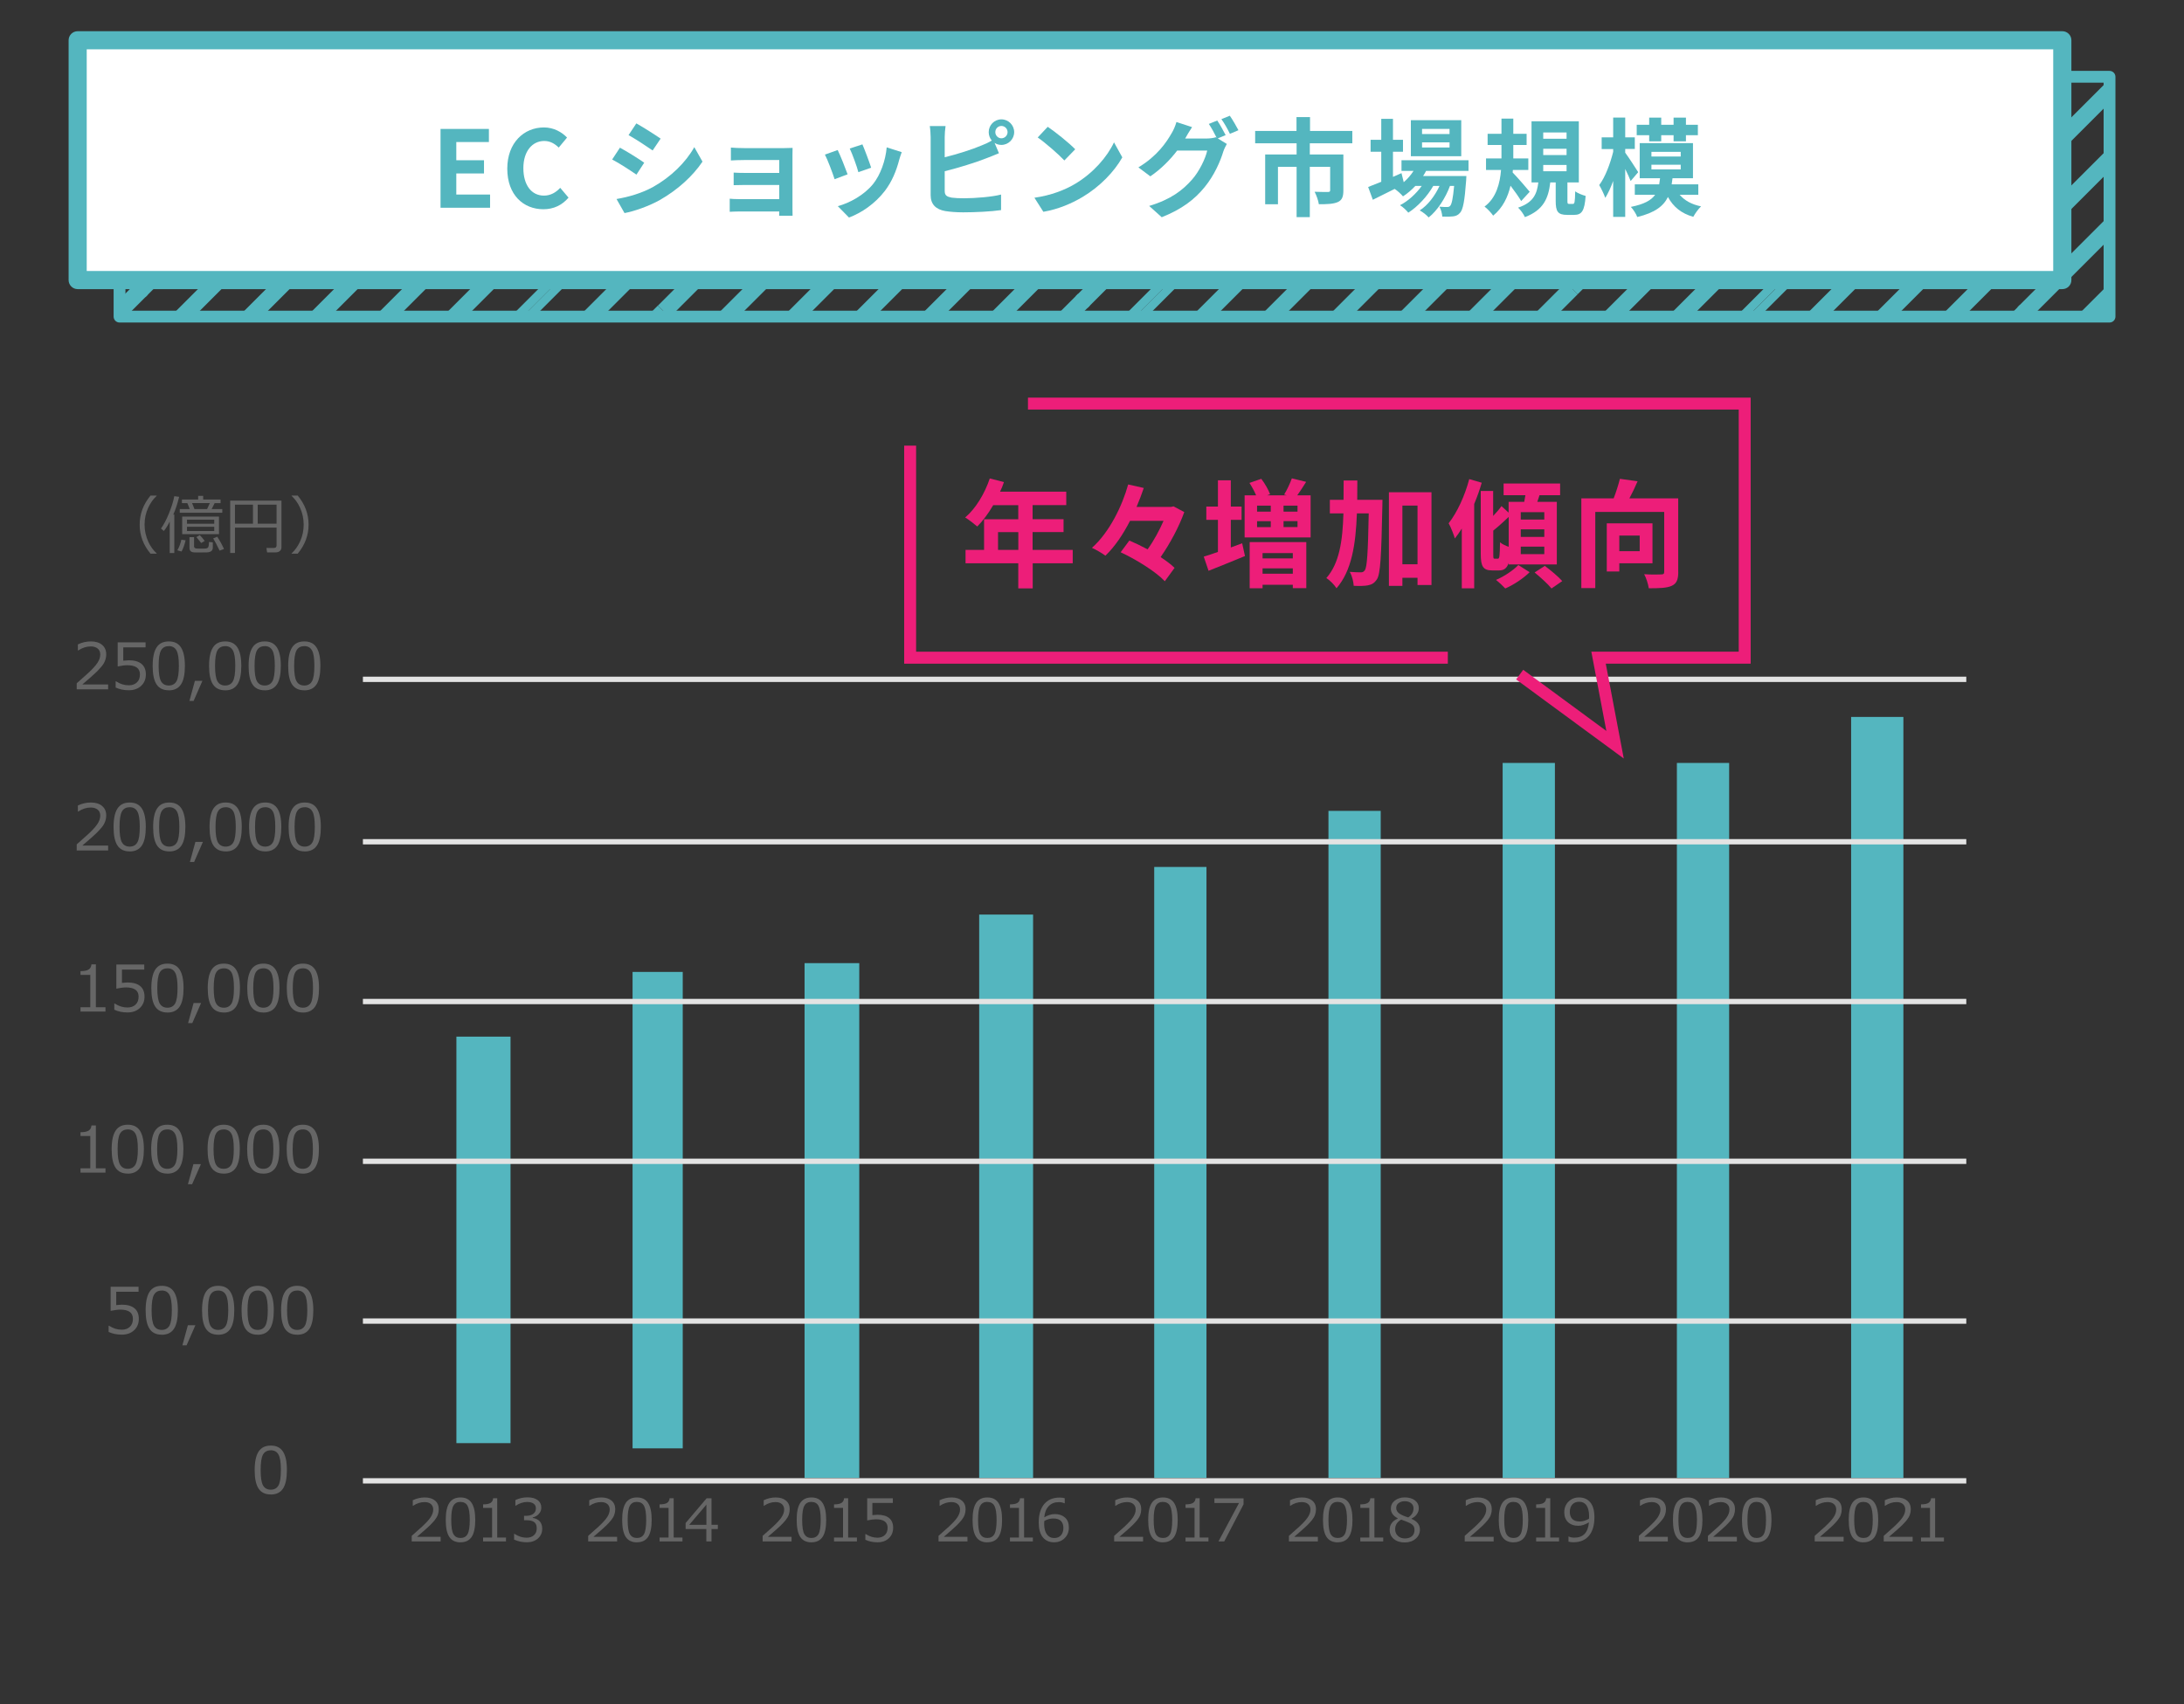 <?xml version="1.0" encoding="UTF-8"?>
<svg id="_レイヤー_1" data-name="レイヤー 1" xmlns="http://www.w3.org/2000/svg" width="410" height="320" xmlns:xlink="http://www.w3.org/1999/xlink" viewBox="0 0 410 320">
  <rect x="0" y="0" width="410" height="320" fill="#333333" stroke="none"/>
  <defs>
    <style>
      .cls-1 {
        stroke: #e3e3e3;
        stroke-miterlimit: 10;
      }

      .cls-1, .cls-2 {
        fill: none;
      }

      .cls-3 {
        clip-path: url(#clippath-11);
      }

      .cls-4 {
        fill: #fff;
      }

      .cls-5 {
        clip-path: url(#clippath-2);
      }

      .cls-6 {
        clip-path: url(#clippath-13);
      }

      .cls-7 {
        clip-path: url(#clippath-15);
      }

      .cls-8 {
        clip-path: url(#clippath-6);
      }

      .cls-9 {
        clip-path: url(#clippath-7);
      }

      .cls-10 {
        clip-path: url(#clippath-1);
      }

      .cls-11 {
        clip-path: url(#clippath-4);
      }

      .cls-12 {
        clip-path: url(#clippath-12);
      }

      .cls-13 {
        fill: #54b6bf;
      }

      .cls-14 {
        clip-path: url(#clippath-9);
      }

      .cls-15 {
        clip-path: url(#clippath);
      }

      .cls-16 {
        clip-path: url(#clippath-3);
      }

      .cls-17 {
        clip-path: url(#clippath-8);
      }

      .cls-18 {
        fill: #ed1e79;
      }

      .cls-19 {
        clip-path: url(#clippath-14);
      }

      .cls-20 {
        clip-path: url(#clippath-5);
      }

      .cls-21 {
        clip-path: url(#clippath-10);
      }

      .cls-22 {
        fill: #666;
      }
    </style>
    <clipPath id="clippath">
      <rect class="cls-2" x="22.44" y="14.42" width="373.69" height="45.03"/>
    </clipPath>
    <clipPath id="clippath-1">
      <rect class="cls-2" x="152.38" y="-154.8" width="123.59" height="81.32" transform="translate(143.44 118.02) rotate(-45)"/>
    </clipPath>
    <clipPath id="clippath-2">
      <rect class="cls-2" x="209.88" y="-97.3" width="123.59" height="81.32" transform="translate(119.62 175.52) rotate(-45)"/>
    </clipPath>
    <clipPath id="clippath-3">
      <rect class="cls-2" x="267.38" y="-39.8" width="123.59" height="81.32" transform="translate(95.8 233.02) rotate(-45)"/>
    </clipPath>
    <clipPath id="clippath-4">
      <rect class="cls-2" x="324.89" y="17.71" width="123.59" height="81.32" transform="translate(71.99 290.52) rotate(-45)"/>
    </clipPath>
    <clipPath id="clippath-5">
      <rect class="cls-2" x="64.99" y="-67.41" width="123.59" height="81.32" transform="translate(56.05 81.82) rotate(-45)"/>
    </clipPath>
    <clipPath id="clippath-6">
      <rect class="cls-2" x="122.49" y="-9.9" width="123.59" height="81.32" transform="translate(32.23 139.32) rotate(-45)"/>
    </clipPath>
    <clipPath id="clippath-7">
      <rect class="cls-2" x="179.99" y="47.6" width="123.59" height="81.32" transform="translate(8.41 196.82) rotate(-45)"/>
    </clipPath>
    <clipPath id="clippath-8">
      <rect class="cls-2" x="237.49" y="105.1" width="123.59" height="81.32" transform="translate(-15.41 254.32) rotate(-45)"/>
    </clipPath>
    <clipPath id="clippath-9">
      <rect class="cls-2" x="-22.41" y="19.99" width="123.59" height="81.32" transform="translate(-31.35 45.62) rotate(-45)"/>
    </clipPath>
    <clipPath id="clippath-10">
      <rect class="cls-2" x="35.09" y="77.49" width="123.59" height="81.32" transform="translate(-55.17 103.12) rotate(-45)"/>
    </clipPath>
    <clipPath id="clippath-11">
      <rect class="cls-2" x="92.6" y="134.99" width="123.59" height="81.32" transform="translate(-78.98 160.62) rotate(-45)"/>
    </clipPath>
    <clipPath id="clippath-12">
      <rect class="cls-2" x="445.11" y="14.13" width="373.69" height="45.03"/>
    </clipPath>
    <clipPath id="clippath-13">
      <rect class="cls-2" x="487.66" y="-67.7" width="123.59" height="81.32" transform="translate(180.05 380.6) rotate(-45)"/>
    </clipPath>
    <clipPath id="clippath-14">
      <rect class="cls-2" x="400.26" y="19.69" width="123.59" height="81.32" transform="translate(92.66 344.4) rotate(-45)"/>
    </clipPath>
    <clipPath id="clippath-15">
      <rect class="cls-2" x="457.76" y="77.19" width="123.59" height="81.32" transform="translate(68.84 401.9) rotate(-45)"/>
    </clipPath>
  </defs>
  <g>
    <g class="cls-15">
      <g class="cls-10">
        <g>
          <rect class="cls-13" x="98.21" y="12.28" width="90.98" height="3.13" transform="translate(32.3 105.67) rotate(-45)"/>
          <rect class="cls-13" x="85.43" y="-.5" width="90.98" height="3.13" transform="translate(37.6 92.89) rotate(-45)"/>
          <rect class="cls-13" x="72.65" y="-13.28" width="90.98" height="3.13" transform="translate(42.89 80.11) rotate(-45)"/>
          <rect class="cls-13" x="59.88" y="-26.06" width="90.98" height="3.13" transform="translate(48.18 67.33) rotate(-45)"/>
          <rect class="cls-13" x="91.82" y="5.89" width="90.98" height="3.13" transform="translate(34.95 99.28) rotate(-45)"/>
          <rect class="cls-13" x="79.04" y="-6.89" width="90.98" height="3.13" transform="translate(40.24 86.5) rotate(-45)"/>
          <rect class="cls-13" x="66.27" y="-19.67" width="90.98" height="3.13" transform="translate(45.54 73.72) rotate(-45)"/>
          <rect class="cls-13" x="53.49" y="-32.45" width="90.98" height="3.13" transform="translate(50.83 60.94) rotate(-45)"/>
        </g>
      </g>
      <g class="cls-5">
        <g>
          <rect class="cls-13" x="219.6" y="5.89" width="90.98" height="3.13" transform="translate(72.37 189.63) rotate(-45)"/>
          <rect class="cls-13" x="206.82" y="-6.89" width="90.98" height="3.13" transform="translate(77.67 176.85) rotate(-45)"/>
          <rect class="cls-13" x="194.05" y="-19.67" width="90.98" height="3.13" transform="translate(82.96 164.07) rotate(-45)"/>
          <rect class="cls-13" x="181.27" y="-32.45" width="90.98" height="3.13" transform="translate(88.25 151.3) rotate(-45)"/>
          <rect class="cls-13" x="213.21" y="-.5" width="90.98" height="3.13" transform="translate(75.02 183.24) rotate(-45)"/>
          <rect class="cls-13" x="200.43" y="-13.28" width="90.98" height="3.13" transform="translate(80.31 170.46) rotate(-45)"/>
          <rect class="cls-13" x="187.66" y="-26.06" width="90.98" height="3.13" transform="translate(85.61 157.68) rotate(-45)"/>
        </g>
        <g>
          <rect class="cls-13" x="155.71" y="69.78" width="90.98" height="3.13" transform="translate(8.49 163.17) rotate(-45)"/>
          <rect class="cls-13" x="142.93" y="57" width="90.98" height="3.13" transform="translate(13.78 150.39) rotate(-45)"/>
          <rect class="cls-13" x="130.16" y="44.22" width="90.98" height="3.13" transform="translate(19.07 137.61) rotate(-45)"/>
          <rect class="cls-13" x="117.38" y="31.44" width="90.98" height="3.13" transform="translate(24.36 124.83) rotate(-45)"/>
          <rect class="cls-13" x="104.6" y="18.67" width="90.98" height="3.13" transform="translate(29.66 112.06) rotate(-45)"/>
          <rect class="cls-13" x="149.32" y="63.39" width="90.98" height="3.13" transform="translate(11.13 156.78) rotate(-45)"/>
          <rect class="cls-13" x="136.55" y="50.61" width="90.98" height="3.13" transform="translate(16.43 144) rotate(-45)"/>
          <rect class="cls-13" x="123.77" y="37.83" width="90.98" height="3.13" transform="translate(21.72 131.22) rotate(-45)"/>
          <rect class="cls-13" x="110.99" y="25.05" width="90.98" height="3.13" transform="translate(27.01 118.44) rotate(-45)"/>
          <rect class="cls-13" x="98.21" y="12.28" width="90.98" height="3.13" transform="translate(32.3 105.67) rotate(-45)"/>
        </g>
      </g>
      <g class="cls-16">
        <g>
          <rect class="cls-13" x="341" y="-.5" width="90.98" height="3.13" transform="translate(112.45 273.6) rotate(-45)"/>
          <rect class="cls-13" x="328.21" y="-13.28" width="90.98" height="3.13" transform="translate(117.74 260.82) rotate(-45)"/>
          <rect class="cls-13" x="315.44" y="-26.05" width="90.98" height="3.13" transform="translate(123.03 248.04) rotate(-45)"/>
          <rect class="cls-13" x="334.6" y="-6.89" width="90.98" height="3.13" transform="translate(115.09 267.21) rotate(-45)"/>
          <rect class="cls-13" x="321.82" y="-19.67" width="90.98" height="3.13" transform="translate(120.38 254.43) rotate(-45)"/>
          <rect class="cls-13" x="309.05" y="-32.45" width="90.98" height="3.13" transform="translate(125.68 241.65) rotate(-45)"/>
        </g>
        <g>
          <rect class="cls-13" x="277.1" y="63.39" width="90.98" height="3.13" transform="translate(48.56 247.13) rotate(-45)"/>
          <rect class="cls-13" x="264.32" y="50.61" width="90.98" height="3.13" transform="translate(53.88 234.39) rotate(-45.01)"/>
          <rect class="cls-13" x="251.55" y="37.83" width="90.98" height="3.13" transform="translate(59.14 221.58) rotate(-45)"/>
          <rect class="cls-13" x="238.77" y="25.05" width="90.98" height="3.13" transform="translate(64.44 208.8) rotate(-45)"/>
          <rect class="cls-13" x="225.99" y="12.28" width="90.98" height="3.13" transform="translate(69.73 196.02) rotate(-45)"/>
          <rect class="cls-13" x="270.71" y="57" width="90.98" height="3.13" transform="translate(51.2 240.74) rotate(-45)"/>
          <rect class="cls-13" x="257.94" y="44.22" width="90.98" height="3.13" transform="translate(56.5 227.96) rotate(-45)"/>
          <rect class="cls-13" x="245.16" y="31.44" width="90.98" height="3.13" transform="translate(61.79 215.19) rotate(-45)"/>
          <rect class="cls-13" x="232.38" y="18.67" width="90.98" height="3.13" transform="translate(67.08 202.41) rotate(-45)"/>
          <rect class="cls-13" x="219.6" y="5.89" width="90.98" height="3.13" transform="translate(72.38 189.63) rotate(-45)"/>
        </g>
        <g>
          <rect class="cls-13" x="213.21" y="127.28" width="90.98" height="3.13" transform="translate(-15.35 220.63) rotate(-44.99)"/>
          <rect class="cls-13" x="200.44" y="114.5" width="90.98" height="3.13" transform="translate(-10.04 207.89) rotate(-45)"/>
          <rect class="cls-13" x="187.66" y="101.72" width="90.98" height="3.13" transform="translate(-4.75 195.11) rotate(-45)"/>
          <rect class="cls-13" x="174.88" y="88.95" width="90.98" height="3.13" transform="translate(.55 182.34) rotate(-45)"/>
          <rect class="cls-13" x="162.1" y="76.16" width="90.98" height="3.13" transform="translate(5.84 169.56) rotate(-45)"/>
          <rect class="cls-13" x="206.82" y="120.89" width="90.98" height="3.13" transform="translate(-12.7 214.24) rotate(-44.99)"/>
          <rect class="cls-13" x="194.05" y="108.11" width="90.98" height="3.13" transform="translate(-7.39 201.5) rotate(-45)"/>
          <rect class="cls-13" x="181.27" y="95.33" width="90.98" height="3.13" transform="translate(-2.1 188.72) rotate(-45)"/>
          <rect class="cls-13" x="168.49" y="82.56" width="90.98" height="3.13" transform="translate(3.19 175.95) rotate(-45)"/>
          <rect class="cls-13" x="155.71" y="69.78" width="90.98" height="3.13" transform="translate(8.49 163.17) rotate(-45)"/>
        </g>
      </g>
      <g class="cls-11">
        <g>
          <rect class="cls-13" x="385.72" y="44.23" width="90.98" height="3.13" transform="translate(93.92 318.32) rotate(-45)"/>
          <rect class="cls-13" x="372.94" y="31.45" width="90.98" height="3.13" transform="translate(99.21 305.54) rotate(-45)"/>
          <rect class="cls-13" x="360.16" y="18.67" width="90.98" height="3.13" transform="translate(104.51 292.76) rotate(-45)"/>
          <rect class="cls-13" x="347.38" y="5.89" width="90.98" height="3.13" transform="translate(109.8 279.99) rotate(-45)"/>
          <rect class="cls-13" x="392.11" y="50.61" width="90.98" height="3.13" transform="translate(91.28 324.71) rotate(-45)"/>
          <rect class="cls-13" x="379.33" y="37.83" width="90.98" height="3.13" transform="translate(96.57 311.93) rotate(-45)"/>
          <rect class="cls-13" x="366.55" y="25.05" width="90.98" height="3.13" transform="translate(101.86 299.15) rotate(-45)"/>
          <rect class="cls-13" x="353.77" y="12.28" width="90.98" height="3.13" transform="translate(107.15 286.37) rotate(-45)"/>
          <rect class="cls-13" x="341" y="-.5" width="90.98" height="3.13" transform="translate(112.45 273.6) rotate(-45)"/>
        </g>
        <g>
          <rect class="cls-13" x="334.61" y="120.89" width="90.98" height="3.13" transform="translate(24.76 304.69) rotate(-45.01)"/>
          <rect class="cls-13" x="321.83" y="108.11" width="90.98" height="3.13" transform="translate(30.03 291.86) rotate(-45)"/>
          <rect class="cls-13" x="309.05" y="95.33" width="90.98" height="3.13" transform="translate(35.33 279.08) rotate(-45)"/>
          <rect class="cls-13" x="296.27" y="82.56" width="90.98" height="3.13" transform="translate(40.62 266.3) rotate(-45)"/>
          <rect class="cls-13" x="283.49" y="69.78" width="90.98" height="3.13" transform="translate(45.91 253.52) rotate(-45)"/>
          <rect class="cls-13" x="328.22" y="114.5" width="90.98" height="3.13" transform="translate(27.39 298.25) rotate(-45)"/>
          <rect class="cls-13" x="315.44" y="101.72" width="90.98" height="3.13" transform="translate(32.68 285.47) rotate(-45)"/>
          <rect class="cls-13" x="302.66" y="88.95" width="90.98" height="3.13" transform="translate(37.97 272.69) rotate(-45)"/>
          <rect class="cls-13" x="289.88" y="76.17" width="90.98" height="3.13" transform="translate(43.26 259.91) rotate(-45)"/>
          <rect class="cls-13" x="277.1" y="63.39" width="90.98" height="3.13" transform="translate(48.56 247.13) rotate(-45)"/>
        </g>
        <g>
          <rect class="cls-13" x="270.72" y="184.78" width="90.98" height="3.13" transform="translate(-39.15 278.17) rotate(-45)"/>
          <rect class="cls-13" x="257.94" y="172" width="90.98" height="3.13" transform="translate(-33.86 265.39) rotate(-45)"/>
          <rect class="cls-13" x="245.16" y="159.23" width="90.98" height="3.13" transform="translate(-28.57 252.61) rotate(-45)"/>
          <rect class="cls-13" x="232.38" y="146.45" width="90.98" height="3.13" transform="translate(-23.27 239.84) rotate(-45)"/>
          <rect class="cls-13" x="219.6" y="133.67" width="90.98" height="3.13" transform="translate(-17.98 227.06) rotate(-45)"/>
          <rect class="cls-13" x="264.33" y="178.39" width="90.98" height="3.13" transform="translate(-36.5 271.78) rotate(-45)"/>
          <rect class="cls-13" x="251.55" y="165.61" width="90.98" height="3.13" transform="translate(-31.21 259) rotate(-45)"/>
          <rect class="cls-13" x="238.77" y="152.84" width="90.98" height="3.13" transform="translate(-25.92 246.23) rotate(-45)"/>
          <rect class="cls-13" x="225.99" y="140.06" width="90.98" height="3.13" transform="translate(-20.62 233.45) rotate(-45)"/>
          <rect class="cls-13" x="213.21" y="127.28" width="90.98" height="3.13" transform="translate(-15.35 220.63) rotate(-44.99)"/>
        </g>
      </g>
      <g class="cls-20">
        <g>
          <rect class="cls-13" x="138.59" y="-28.11" width="90.98" height="3.13" transform="translate(72.69 122.39) rotate(-45)"/>
          <rect class="cls-13" x="132.21" y="-34.5" width="90.98" height="3.13" transform="translate(75.33 116) rotate(-45)"/>
        </g>
        <g>
          <rect class="cls-13" x="74.71" y="35.78" width="90.98" height="3.13" transform="translate(8.8 95.93) rotate(-45)"/>
          <rect class="cls-13" x="61.93" y="23" width="90.98" height="3.13" transform="translate(14.09 83.15) rotate(-45)"/>
          <rect class="cls-13" x="49.15" y="10.22" width="90.98" height="3.13" transform="translate(19.38 70.37) rotate(-45)"/>
          <rect class="cls-13" x="36.37" y="-2.55" width="90.98" height="3.13" transform="translate(24.69 57.6) rotate(-45.01)"/>
          <rect class="cls-13" x="23.59" y="-15.33" width="90.98" height="3.13" transform="translate(29.97 44.82) rotate(-45)"/>
          <rect class="cls-13" x="68.31" y="29.39" width="90.98" height="3.13" transform="translate(11.45 89.54) rotate(-45)"/>
          <rect class="cls-13" x="55.54" y="16.61" width="90.98" height="3.13" transform="translate(16.74 76.76) rotate(-45)"/>
          <rect class="cls-13" x="42.76" y="3.84" width="90.98" height="3.13" transform="translate(22.03 63.98) rotate(-45)"/>
          <rect class="cls-13" x="29.98" y="-8.95" width="90.98" height="3.13" transform="translate(27.33 51.2) rotate(-45)"/>
          <rect class="cls-13" x="17.2" y="-21.72" width="90.98" height="3.13" transform="translate(32.62 38.43) rotate(-45)"/>
        </g>
        <g>
          <rect class="cls-13" x="10.81" y="99.67" width="90.98" height="3.13" transform="translate(-55.09 69.46) rotate(-45)"/>
          <rect class="cls-13" x="-1.96" y="86.89" width="90.98" height="3.13" transform="translate(-49.8 56.69) rotate(-45)"/>
          <rect class="cls-13" x="-14.74" y="74.11" width="90.98" height="3.13" transform="translate(-44.5 43.91) rotate(-45)"/>
          <rect class="cls-13" x="-27.52" y="61.33" width="90.98" height="3.13" transform="translate(-39.21 31.13) rotate(-45)"/>
          <rect class="cls-13" x="-40.3" y="48.56" width="90.98" height="3.13" transform="translate(-33.92 18.35) rotate(-45)"/>
          <rect class="cls-13" x="4.43" y="93.28" width="90.98" height="3.13" transform="translate(-52.44 63.08) rotate(-45)"/>
          <rect class="cls-13" x="-8.35" y="80.5" width="90.98" height="3.13" transform="translate(-47.15 50.3) rotate(-45)"/>
          <rect class="cls-13" x="-21.13" y="67.73" width="90.98" height="3.13" transform="translate(-41.86 37.52) rotate(-45)"/>
          <rect class="cls-13" x="-33.91" y="54.95" width="90.98" height="3.13" transform="translate(-36.56 24.74) rotate(-44.99)"/>
          <rect class="cls-13" x="-46.68" y="42.17" width="90.98" height="3.13" transform="translate(-31.27 11.97) rotate(-45)"/>
        </g>
      </g>
      <g class="cls-8">
        <g>
          <rect class="cls-13" x="196.1" y="29.39" width="90.98" height="3.13" transform="translate(48.87 179.89) rotate(-45)"/>
          <rect class="cls-13" x="183.32" y="16.61" width="90.98" height="3.13" transform="translate(54.16 167.12) rotate(-45)"/>
          <rect class="cls-13" x="170.54" y="3.84" width="90.98" height="3.13" transform="translate(59.46 154.34) rotate(-45)"/>
          <rect class="cls-13" x="157.77" y="-8.94" width="90.98" height="3.13" transform="translate(64.75 141.56) rotate(-45)"/>
          <rect class="cls-13" x="144.98" y="-21.72" width="90.98" height="3.13" transform="translate(70.04 128.78) rotate(-45)"/>
          <rect class="cls-13" x="189.71" y="23" width="90.98" height="3.13" transform="translate(51.52 173.51) rotate(-45)"/>
          <rect class="cls-13" x="176.93" y="10.22" width="90.98" height="3.13" transform="translate(56.81 160.73) rotate(-45)"/>
          <rect class="cls-13" x="164.15" y="-2.55" width="90.98" height="3.13" transform="translate(62.1 147.95) rotate(-45)"/>
          <rect class="cls-13" x="151.37" y="-15.33" width="90.98" height="3.13" transform="translate(67.4 135.17) rotate(-45)"/>
          <rect class="cls-13" x="138.6" y="-28.11" width="90.98" height="3.13" transform="translate(72.69 122.39) rotate(-45)"/>
        </g>
        <g>
          <rect class="cls-13" x="132.21" y="93.28" width="90.98" height="3.13" transform="translate(-15.02 153.43) rotate(-45)"/>
          <rect class="cls-13" x="119.43" y="80.5" width="90.98" height="3.13" transform="translate(-9.73 140.65) rotate(-45)"/>
          <rect class="cls-13" x="106.65" y="67.73" width="90.98" height="3.13" transform="translate(-4.43 127.87) rotate(-45)"/>
          <rect class="cls-13" x="93.87" y="54.95" width="90.98" height="3.13" transform="translate(.85 115.08) rotate(-44.99)"/>
          <rect class="cls-13" x="81.09" y="42.17" width="90.98" height="3.13" transform="translate(6.15 102.32) rotate(-45)"/>
          <rect class="cls-13" x="125.82" y="86.89" width="90.98" height="3.13" transform="translate(-12.37 147.04) rotate(-45)"/>
          <rect class="cls-13" x="113.04" y="74.12" width="90.98" height="3.13" transform="translate(-7.08 134.26) rotate(-45)"/>
          <rect class="cls-13" x="100.27" y="61.34" width="90.98" height="3.13" transform="translate(-1.79 121.49) rotate(-45)"/>
          <rect class="cls-13" x="87.48" y="48.56" width="90.98" height="3.13" transform="translate(3.51 108.71) rotate(-45)"/>
          <rect class="cls-13" x="74.71" y="35.78" width="90.98" height="3.13" transform="translate(8.8 95.93) rotate(-45)"/>
        </g>
        <g>
          <rect class="cls-13" x="68.32" y="157.17" width="90.98" height="3.13" transform="translate(-78.91 126.97) rotate(-45)"/>
          <rect class="cls-13" x="55.54" y="144.39" width="90.98" height="3.13" transform="translate(-73.62 114.19) rotate(-45)"/>
          <rect class="cls-13" x="42.76" y="131.61" width="90.98" height="3.13" transform="translate(-68.32 101.41) rotate(-45)"/>
          <rect class="cls-13" x="29.98" y="118.84" width="90.98" height="3.13" transform="translate(-63.03 88.63) rotate(-45)"/>
          <rect class="cls-13" x="17.21" y="106.06" width="90.98" height="3.13" transform="translate(-57.74 75.85) rotate(-45)"/>
          <rect class="cls-13" x="61.93" y="150.78" width="90.98" height="3.13" transform="translate(-76.26 120.58) rotate(-45)"/>
          <rect class="cls-13" x="49.15" y="138" width="90.98" height="3.13" transform="translate(-70.97 107.8) rotate(-45)"/>
          <rect class="cls-13" x="36.37" y="125.23" width="90.98" height="3.13" transform="translate(-65.68 95.04) rotate(-45.01)"/>
          <rect class="cls-13" x="23.59" y="112.45" width="90.98" height="3.13" transform="translate(-60.39 82.24) rotate(-45)"/>
          <rect class="cls-13" x="10.82" y="99.67" width="90.98" height="3.13" transform="translate(-55.09 69.47) rotate(-45)"/>
        </g>
      </g>
      <g class="cls-9">
        <g>
          <rect class="cls-13" x="253.6" y="86.89" width="90.98" height="3.13" transform="translate(25.05 237.39) rotate(-45)"/>
          <rect class="cls-13" x="240.82" y="74.12" width="90.98" height="3.13" transform="translate(30.34 224.62) rotate(-45)"/>
          <rect class="cls-13" x="228.05" y="61.34" width="90.98" height="3.13" transform="translate(35.64 211.84) rotate(-45)"/>
          <rect class="cls-13" x="215.26" y="48.56" width="90.98" height="3.13" transform="translate(40.93 199.06) rotate(-45)"/>
          <rect class="cls-13" x="202.49" y="35.78" width="90.98" height="3.13" transform="translate(46.22 186.29) rotate(-45)"/>
          <rect class="cls-13" x="247.21" y="80.5" width="90.98" height="3.13" transform="translate(27.7 231.01) rotate(-45)"/>
          <rect class="cls-13" x="234.43" y="67.73" width="90.98" height="3.13" transform="translate(32.99 218.23) rotate(-45)"/>
          <rect class="cls-13" x="221.65" y="54.95" width="90.98" height="3.13" transform="translate(38.26 205.42) rotate(-44.99)"/>
          <rect class="cls-13" x="208.87" y="42.17" width="90.98" height="3.13" transform="translate(43.58 192.67) rotate(-45)"/>
          <rect class="cls-13" x="196.1" y="29.39" width="90.98" height="3.13" transform="translate(48.87 179.9) rotate(-45)"/>
        </g>
        <g>
          <rect class="cls-13" x="189.71" y="150.78" width="90.98" height="3.13" transform="translate(-38.84 210.93) rotate(-45)"/>
          <rect class="cls-13" x="176.93" y="138.01" width="90.98" height="3.13" transform="translate(-33.54 198.15) rotate(-45)"/>
          <rect class="cls-13" x="164.15" y="125.23" width="90.98" height="3.13" transform="translate(-28.25 185.38) rotate(-45)"/>
          <rect class="cls-13" x="151.38" y="112.45" width="90.98" height="3.13" transform="translate(-22.96 172.6) rotate(-45)"/>
          <rect class="cls-13" x="138.6" y="99.67" width="90.98" height="3.13" transform="translate(-17.67 159.82) rotate(-45)"/>
          <rect class="cls-13" x="183.32" y="144.4" width="90.98" height="3.13" transform="translate(-36.19 204.54) rotate(-45)"/>
          <rect class="cls-13" x="170.54" y="131.61" width="90.98" height="3.13" transform="translate(-30.9 191.76) rotate(-45)"/>
          <rect class="cls-13" x="157.76" y="118.84" width="90.98" height="3.13" transform="translate(-25.6 178.99) rotate(-45)"/>
          <rect class="cls-13" x="144.99" y="106.06" width="90.98" height="3.13" transform="translate(-20.31 166.21) rotate(-45)"/>
          <rect class="cls-13" x="132.21" y="93.28" width="90.98" height="3.13" transform="translate(-15.02 153.43) rotate(-45)"/>
        </g>
        <g>
          <rect class="cls-13" x="125.82" y="214.67" width="90.98" height="3.13" transform="translate(-102.73 184.47) rotate(-45)"/>
          <rect class="cls-13" x="113.04" y="201.89" width="90.98" height="3.13" transform="translate(-97.43 171.69) rotate(-45)"/>
          <rect class="cls-13" x="100.26" y="189.12" width="90.98" height="3.13" transform="translate(-92.14 158.88) rotate(-44.99)"/>
          <rect class="cls-13" x="87.49" y="176.34" width="90.98" height="3.13" transform="translate(-86.85 146.14) rotate(-45)"/>
          <rect class="cls-13" x="74.71" y="163.56" width="90.98" height="3.13" transform="translate(-81.55 133.36) rotate(-45)"/>
          <rect class="cls-13" x="119.43" y="208.28" width="90.98" height="3.13" transform="translate(-100.08 178.08) rotate(-45)"/>
          <rect class="cls-13" x="106.65" y="195.51" width="90.98" height="3.13" transform="translate(-94.79 165.3) rotate(-45)"/>
          <rect class="cls-13" x="93.88" y="182.73" width="90.98" height="3.13" transform="translate(-89.5 152.53) rotate(-45)"/>
          <rect class="cls-13" x="81.1" y="169.95" width="90.98" height="3.13" transform="translate(-84.2 139.75) rotate(-45)"/>
          <rect class="cls-13" x="68.32" y="157.17" width="90.98" height="3.13" transform="translate(-78.91 126.97) rotate(-45)"/>
        </g>
      </g>
      <g class="cls-17">
        <g>
          <rect class="cls-13" x="311.1" y="144.4" width="90.98" height="3.13" transform="translate(1.23 294.9) rotate(-45)"/>
          <rect class="cls-13" x="298.32" y="131.62" width="90.98" height="3.13" transform="translate(6.53 282.12) rotate(-45)"/>
          <rect class="cls-13" x="285.54" y="118.84" width="90.98" height="3.13" transform="translate(11.82 269.34) rotate(-45)"/>
          <rect class="cls-13" x="272.77" y="106.06" width="90.98" height="3.13" transform="translate(17.11 256.57) rotate(-45)"/>
          <rect class="cls-13" x="259.99" y="93.28" width="90.98" height="3.13" transform="translate(22.41 243.79) rotate(-45)"/>
          <rect class="cls-13" x="304.71" y="138.01" width="90.98" height="3.13" transform="translate(3.88 288.51) rotate(-45)"/>
          <rect class="cls-13" x="291.93" y="125.23" width="90.98" height="3.13" transform="translate(9.18 275.73) rotate(-45)"/>
          <rect class="cls-13" x="279.16" y="112.45" width="90.98" height="3.13" transform="translate(14.47 262.95) rotate(-45)"/>
          <rect class="cls-13" x="266.38" y="99.67" width="90.98" height="3.13" transform="translate(19.76 250.18) rotate(-45)"/>
          <rect class="cls-13" x="253.6" y="86.9" width="90.98" height="3.13" transform="translate(25.05 237.4) rotate(-45)"/>
        </g>
        <g>
          <rect class="cls-13" x="247.21" y="208.28" width="90.98" height="3.13" transform="translate(-62.65 268.43) rotate(-45)"/>
          <rect class="cls-13" x="234.43" y="195.51" width="90.98" height="3.13" transform="translate(-57.36 255.66) rotate(-45)"/>
          <rect class="cls-13" x="221.66" y="182.73" width="90.98" height="3.13" transform="translate(-52.07 242.88) rotate(-45)"/>
          <rect class="cls-13" x="208.88" y="169.95" width="90.98" height="3.13" transform="translate(-46.78 230.1) rotate(-45)"/>
          <rect class="cls-13" x="196.1" y="157.17" width="90.98" height="3.13" transform="translate(-41.48 217.32) rotate(-45)"/>
          <rect class="cls-13" x="240.82" y="201.9" width="90.98" height="3.13" transform="translate(-60.01 262.05) rotate(-45)"/>
          <rect class="cls-13" x="228.04" y="189.12" width="90.98" height="3.13" transform="translate(-54.72 249.22) rotate(-44.99)"/>
          <rect class="cls-13" x="215.27" y="176.34" width="90.98" height="3.13" transform="translate(-49.42 236.49) rotate(-45)"/>
          <rect class="cls-13" x="202.49" y="163.56" width="90.98" height="3.13" transform="translate(-44.13 223.71) rotate(-45)"/>
          <rect class="cls-13" x="189.71" y="150.78" width="90.98" height="3.13" transform="translate(-38.84 210.93) rotate(-45)"/>
        </g>
        <g>
          <rect class="cls-13" x="183.32" y="272.17" width="90.98" height="3.13" transform="translate(-126.54 241.97) rotate(-45)"/>
          <rect class="cls-13" x="170.54" y="259.4" width="90.98" height="3.13" transform="translate(-121.25 229.19) rotate(-45)"/>
          <rect class="cls-13" x="157.76" y="246.62" width="90.98" height="3.13" transform="translate(-115.96 216.42) rotate(-45)"/>
          <rect class="cls-13" x="144.99" y="233.84" width="90.98" height="3.13" transform="translate(-110.66 203.64) rotate(-45)"/>
          <rect class="cls-13" x="132.21" y="221.06" width="90.98" height="3.13" transform="translate(-105.37 190.86) rotate(-45)"/>
          <rect class="cls-13" x="176.93" y="265.79" width="90.98" height="3.13" transform="translate(-123.9 235.58) rotate(-45)"/>
          <rect class="cls-13" x="164.15" y="253.01" width="90.98" height="3.13" transform="translate(-118.61 222.8) rotate(-45)"/>
          <rect class="cls-13" x="151.38" y="240.23" width="90.98" height="3.13" transform="translate(-113.31 210.03) rotate(-45)"/>
          <rect class="cls-13" x="138.6" y="227.45" width="90.98" height="3.13" transform="translate(-108.02 197.25) rotate(-45)"/>
          <rect class="cls-13" x="125.82" y="214.68" width="90.98" height="3.13" transform="translate(-102.73 184.47) rotate(-45)"/>
        </g>
      </g>
      <g class="cls-14">
        <g>
          <rect class="cls-13" x="51.2" y="59.29" width="90.98" height="3.13" transform="translate(-14.71 86.19) rotate(-45)"/>
          <rect class="cls-13" x="38.42" y="46.5" width="90.98" height="3.13" transform="translate(-9.41 73.43) rotate(-45.01)"/>
          <rect class="cls-13" x="25.64" y="33.73" width="90.98" height="3.13" transform="translate(-4.12 60.64) rotate(-45)"/>
          <rect class="cls-13" x="12.87" y="20.95" width="90.98" height="3.13" transform="translate(1.17 47.86) rotate(-45)"/>
          <rect class="cls-13" x=".09" y="8.17" width="90.98" height="3.13" transform="translate(6.47 35.08) rotate(-45)"/>
          <rect class="cls-13" x="44.81" y="52.9" width="90.98" height="3.13" transform="translate(-12.06 79.8) rotate(-45)"/>
          <rect class="cls-13" x="32.03" y="40.12" width="90.98" height="3.13" transform="translate(-6.77 67.03) rotate(-45)"/>
          <rect class="cls-13" x="19.26" y="27.34" width="90.98" height="3.13" transform="translate(-1.47 54.25) rotate(-45)"/>
          <rect class="cls-13" x="6.48" y="14.56" width="90.98" height="3.13" transform="translate(3.82 41.47) rotate(-45)"/>
          <rect class="cls-13" x="-6.3" y="1.78" width="90.98" height="3.13" transform="translate(9.11 28.69) rotate(-45)"/>
        </g>
        <g>
          <rect class="cls-13" x="-12.69" y="123.17" width="90.98" height="3.13" transform="translate(-78.59 59.73) rotate(-45)"/>
          <rect class="cls-13" x="-25.47" y="110.4" width="90.98" height="3.13" transform="translate(-73.3 46.95) rotate(-45)"/>
          <rect class="cls-13" x="-38.24" y="97.62" width="90.98" height="3.13" transform="translate(-68.01 34.17) rotate(-45)"/>
          <rect class="cls-13" x="-51.02" y="84.84" width="90.98" height="3.13" transform="translate(-62.71 21.39) rotate(-45)"/>
          <rect class="cls-13" x="-63.8" y="72.06" width="90.98" height="3.13" transform="translate(-57.42 8.62) rotate(-45)"/>
          <rect class="cls-13" x="-19.08" y="116.78" width="90.98" height="3.13" transform="translate(-75.94 53.32) rotate(-44.99)"/>
          <rect class="cls-13" x="-31.86" y="104.01" width="90.98" height="3.13" transform="translate(-70.66 40.56) rotate(-45)"/>
          <rect class="cls-13" x="-44.63" y="91.23" width="90.98" height="3.13" transform="translate(-65.36 27.78) rotate(-45)"/>
          <rect class="cls-13" x="-57.41" y="78.45" width="90.98" height="3.13" transform="translate(-60.07 15.01) rotate(-45)"/>
          <rect class="cls-13" x="-70.19" y="65.67" width="90.98" height="3.13" transform="translate(-54.78 2.23) rotate(-45)"/>
        </g>
        <rect class="cls-13" x="-76.58" y="187.06" width="90.98" height="3.13" transform="translate(-142.48 33.26) rotate(-45)"/>
      </g>
      <g class="cls-21">
        <g>
          <rect class="cls-13" x="108.7" y="116.78" width="90.98" height="3.13" transform="translate(-38.52 143.67) rotate(-44.99)"/>
          <rect class="cls-13" x="95.92" y="104.01" width="90.98" height="3.13" transform="translate(-33.23 130.92) rotate(-45)"/>
          <rect class="cls-13" x="83.15" y="91.23" width="90.98" height="3.13" transform="translate(-27.94 118.14) rotate(-45)"/>
          <rect class="cls-13" x="70.37" y="78.45" width="90.98" height="3.13" transform="translate(-22.64 105.36) rotate(-45)"/>
          <rect class="cls-13" x="57.59" y="65.67" width="90.98" height="3.13" transform="translate(-17.35 92.58) rotate(-45)"/>
          <rect class="cls-13" x="102.31" y="110.4" width="90.98" height="3.13" transform="translate(-35.88 137.31) rotate(-45)"/>
          <rect class="cls-13" x="89.54" y="97.62" width="90.98" height="3.13" transform="translate(-30.58 124.53) rotate(-45)"/>
          <rect class="cls-13" x="76.76" y="84.84" width="90.98" height="3.13" transform="translate(-25.29 111.75) rotate(-45)"/>
          <rect class="cls-13" x="63.98" y="72.06" width="90.98" height="3.13" transform="translate(-20 98.97) rotate(-45)"/>
          <rect class="cls-13" x="51.2" y="59.29" width="90.98" height="3.13" transform="translate(-14.71 86.2) rotate(-45)"/>
        </g>
        <g>
          <rect class="cls-13" x="44.81" y="180.68" width="90.98" height="3.13" transform="translate(-102.41 117.23) rotate(-45)"/>
          <rect class="cls-13" x="32.04" y="167.9" width="90.98" height="3.13" transform="translate(-97.12 104.45) rotate(-45)"/>
          <rect class="cls-13" x="19.26" y="155.12" width="90.98" height="3.13" transform="translate(-91.83 91.67) rotate(-45)"/>
          <rect class="cls-13" x="6.48" y="142.34" width="90.98" height="3.13" transform="translate(-86.53 78.9) rotate(-45)"/>
          <rect class="cls-13" x="-6.3" y="129.56" width="90.98" height="3.13" transform="translate(-81.24 66.12) rotate(-45)"/>
          <rect class="cls-13" x="38.42" y="174.29" width="90.98" height="3.13" transform="translate(-99.78 110.87) rotate(-45.01)"/>
          <rect class="cls-13" x="25.65" y="161.51" width="90.98" height="3.13" transform="translate(-94.47 98.06) rotate(-45)"/>
          <rect class="cls-13" x="12.87" y="148.73" width="90.98" height="3.13" transform="translate(-89.18 85.29) rotate(-45)"/>
          <rect class="cls-13" x=".09" y="135.95" width="90.98" height="3.13" transform="translate(-83.89 72.51) rotate(-45)"/>
          <rect class="cls-13" x="-12.68" y="123.17" width="90.98" height="3.13" transform="translate(-78.6 59.73) rotate(-45)"/>
        </g>
        <g>
          <rect class="cls-13" x="-19.08" y="244.57" width="90.98" height="3.13" transform="translate(-166.3 90.77) rotate(-45)"/>
          <rect class="cls-13" x="-31.86" y="231.79" width="90.98" height="3.13" transform="translate(-161.01 77.99) rotate(-45)"/>
          <rect class="cls-13" x="-44.63" y="219.01" width="90.98" height="3.13" transform="translate(-155.72 65.21) rotate(-45)"/>
          <rect class="cls-13" x="-57.41" y="206.23" width="90.98" height="3.13" transform="translate(-150.43 52.43) rotate(-45)"/>
          <rect class="cls-13" x="-70.19" y="193.45" width="90.98" height="3.13" transform="translate(-145.13 39.65) rotate(-45)"/>
          <rect class="cls-13" x="-25.46" y="238.18" width="90.98" height="3.13" transform="translate(-163.68 84.4) rotate(-45.01)"/>
          <rect class="cls-13" x="-38.24" y="225.4" width="90.98" height="3.13" transform="translate(-158.36 71.6) rotate(-45)"/>
          <rect class="cls-13" x="-51.02" y="212.62" width="90.98" height="3.13" transform="translate(-153.07 58.82) rotate(-45)"/>
          <rect class="cls-13" x="-63.8" y="199.84" width="90.98" height="3.13" transform="translate(-147.78 46.04) rotate(-45)"/>
          <rect class="cls-13" x="-76.58" y="187.06" width="90.98" height="3.13" transform="translate(-142.48 33.27) rotate(-45)"/>
        </g>
      </g>
      <g class="cls-3">
        <g>
          <rect class="cls-13" x="166.2" y="174.29" width="90.98" height="3.13" transform="translate(-62.34 201.19) rotate(-45)"/>
          <rect class="cls-13" x="153.43" y="161.51" width="90.98" height="3.13" transform="translate(-57.05 188.42) rotate(-45)"/>
          <rect class="cls-13" x="140.65" y="148.73" width="90.98" height="3.13" transform="translate(-51.75 175.64) rotate(-45)"/>
          <rect class="cls-13" x="127.87" y="135.95" width="90.98" height="3.13" transform="translate(-46.46 162.86) rotate(-45)"/>
          <rect class="cls-13" x="115.1" y="123.17" width="90.98" height="3.13" transform="translate(-41.17 150.08) rotate(-45)"/>
          <rect class="cls-13" x="159.81" y="167.9" width="90.98" height="3.13" transform="translate(-59.7 194.81) rotate(-45)"/>
          <rect class="cls-13" x="147.04" y="155.12" width="90.98" height="3.13" transform="translate(-54.4 182.03) rotate(-45)"/>
          <rect class="cls-13" x="134.26" y="142.34" width="90.98" height="3.13" transform="translate(-49.11 169.25) rotate(-45)"/>
          <rect class="cls-13" x="121.48" y="129.57" width="90.98" height="3.13" transform="translate(-43.82 156.47) rotate(-45)"/>
          <rect class="cls-13" x="108.71" y="116.79" width="90.98" height="3.13" transform="translate(-38.53 143.67) rotate(-44.99)"/>
        </g>
        <g>
          <rect class="cls-13" x="102.31" y="238.18" width="90.98" height="3.13" transform="translate(-126.23 174.73) rotate(-45)"/>
          <rect class="cls-13" x="89.54" y="225.4" width="90.98" height="3.13" transform="translate(-120.94 161.95) rotate(-45)"/>
          <rect class="cls-13" x="76.76" y="212.62" width="90.98" height="3.13" transform="translate(-115.64 149.18) rotate(-45)"/>
          <rect class="cls-13" x="63.98" y="199.85" width="90.98" height="3.13" transform="translate(-110.35 136.4) rotate(-45)"/>
          <rect class="cls-13" x="51.2" y="187.06" width="90.98" height="3.13" transform="translate(-105.06 123.62) rotate(-45)"/>
          <rect class="cls-13" x="95.93" y="231.79" width="90.98" height="3.13" transform="translate(-123.58 168.34) rotate(-45)"/>
          <rect class="cls-13" x="83.15" y="219.01" width="90.98" height="3.13" transform="translate(-118.29 155.57) rotate(-45)"/>
          <rect class="cls-13" x="70.37" y="206.23" width="90.98" height="3.13" transform="translate(-113 142.79) rotate(-45)"/>
          <rect class="cls-13" x="57.59" y="193.45" width="90.98" height="3.13" transform="translate(-107.71 130.01) rotate(-45)"/>
          <rect class="cls-13" x="44.81" y="180.68" width="90.98" height="3.13" transform="translate(-102.41 117.23) rotate(-45)"/>
        </g>
        <g>
          <rect class="cls-13" x="38.43" y="302.07" width="90.98" height="3.13" transform="translate(-190.12 148.27) rotate(-45)"/>
          <rect class="cls-13" x="25.65" y="289.29" width="90.98" height="3.13" transform="translate(-184.83 135.49) rotate(-45)"/>
          <rect class="cls-13" x="12.87" y="276.51" width="90.98" height="3.13" transform="translate(-179.54 122.71) rotate(-45)"/>
          <rect class="cls-13" x=".09" y="263.73" width="90.98" height="3.13" transform="translate(-174.24 109.94) rotate(-45)"/>
          <rect class="cls-13" x="-12.69" y="250.95" width="90.98" height="3.13" transform="translate(-168.95 97.16) rotate(-45)"/>
          <rect class="cls-13" x="32.04" y="295.68" width="90.98" height="3.13" transform="translate(-187.47 141.88) rotate(-45)"/>
          <rect class="cls-13" x="19.26" y="282.9" width="90.98" height="3.13" transform="translate(-182.18 129.1) rotate(-45)"/>
          <rect class="cls-13" x="6.48" y="270.12" width="90.98" height="3.13" transform="translate(-176.89 116.32) rotate(-45)"/>
          <rect class="cls-13" x="-6.3" y="257.34" width="90.98" height="3.13" transform="translate(-171.6 103.55) rotate(-45)"/>
          <rect class="cls-13" x="-19.07" y="244.57" width="90.98" height="3.13" transform="translate(-166.3 90.77) rotate(-45)"/>
        </g>
      </g>
    </g>
    <path class="cls-13" d="m396.02,60.56H22.44c-.61,0-1.11-.5-1.11-1.11V14.42c0-.61.5-1.11,1.11-1.11h373.58c.61,0,1.11.5,1.11,1.11v45.03c0,.61-.5,1.11-1.11,1.11Zm-372.47-2.22h371.36V15.53H23.55v42.81Z"/>
  </g>
  <rect class="cls-4" x="14.58" y="7.56" width="372.58" height="45.03"/>
  <path class="cls-13" d="m387.16,54.29H14.58c-.94,0-1.7-.76-1.7-1.7V7.56c0-.94.76-1.7,1.7-1.7h372.58c.94,0,1.7.76,1.7,1.7v45.03c0,.94-.76,1.7-1.7,1.7Zm-370.88-3.41h369.17V9.26H16.28v41.62Z"/>
  <g>
    <path class="cls-13" d="m82.7,24.21h9.08v2.46h-6.12v3.42h5.2v2.48h-5.2v3.96h6.34v2.48h-9.3v-14.8Z"/>
    <path class="cls-13" d="m95.23,31.67c0-4.88,3.14-7.74,6.88-7.74,1.88,0,3.38.9,4.34,1.9l-1.56,1.88c-.74-.72-1.6-1.24-2.72-1.24-2.24,0-3.92,1.92-3.92,5.1s1.52,5.16,3.86,5.16c1.26,0,2.26-.6,3.06-1.46l1.56,1.84c-1.22,1.42-2.8,2.18-4.72,2.18-3.74,0-6.78-2.68-6.78-7.62Z"/>
    <path class="cls-13" d="m120.94,30.55l-1.46,2.24c-1.14-.78-3.2-2.14-4.56-2.84l1.46-2.22c1.34.72,3.54,2.1,4.56,2.82Zm1.62,4.58c3.4-1.9,6.18-4.64,7.78-7.5l1.54,2.72c-1.86,2.76-4.68,5.3-7.96,7.18-2.04,1.16-4.9,2.16-6.68,2.48l-1.5-2.64c2.24-.38,4.64-1.06,6.82-2.24Zm1.46-9.1l-1.5,2.22c-1.12-.78-3.2-2.14-4.52-2.88l1.46-2.2c1.32.74,3.52,2.14,4.56,2.86Z"/>
    <path class="cls-13" d="m148.77,39.15c0,.32.02,1,.02,1.36h-2.52c.02-.18.02-.5.02-.8h-7.58c-.56,0-1.38.04-1.72.06v-2.46c.34.04,1.02.08,1.74.08h7.56v-2.66h-6.38c-.76,0-1.72.02-2.18.04v-2.36c.52.04,1.42.06,2.18.06h6.38v-2.42h-6.6c-.74,0-2,.04-2.48.08v-2.42c.52.06,1.74.1,2.48.1h7.56c.48,0,1.22-.02,1.54-.04-.02.26-.02.92-.02,1.34v10.04Z"/>
    <path class="cls-13" d="m159.12,32.73l-2.44.92c-.34-1.08-1.34-3.74-1.82-4.62l2.4-.86c.5,1.02,1.46,3.44,1.86,4.56Zm10.16-4.16c-.24.64-.36,1.06-.48,1.46-.52,2.02-1.36,4.1-2.72,5.86-1.86,2.4-4.36,4.08-6.7,4.96l-2.1-2.14c2.2-.58,4.98-2.1,6.64-4.18,1.36-1.7,2.32-4.36,2.54-6.86l2.82.9Zm-5.74,2.92l-2.4.84c-.24-.98-1.12-3.4-1.62-4.44l2.38-.78c.38.86,1.36,3.46,1.64,4.38Z"/>
    <path class="cls-13" d="m177.35,29.53c2.36-.58,5.14-1.46,6.92-2.22.64-.24,1.24-.52,1.92-.92-.36-.42-.58-.98-.58-1.58,0-1.32,1.06-2.4,2.38-2.4s2.4,1.08,2.4,2.4-1.08,2.4-2.4,2.4c-.48,0-.92-.14-1.28-.38l.82,1.94c-.78.32-1.68.7-2.34.94-2.02.8-5.24,1.8-7.84,2.44v3.7c0,.86.4,1.08,1.3,1.26.6.08,1.42.12,2.32.12,2.08,0,5.32-.26,6.96-.7v2.92c-1.88.28-4.92.42-7.12.42-1.3,0-2.5-.1-3.36-.24-1.74-.3-2.74-1.26-2.74-2.98v-10.9c0-.44-.06-1.46-.16-2.08h2.96c-.1.62-.16,1.52-.16,2.08v3.78Zm11.8-4.72c0-.64-.52-1.16-1.16-1.16s-1.14.52-1.14,1.16.52,1.16,1.14,1.16,1.16-.52,1.16-1.16Z"/>
    <path class="cls-13" d="m201.85,34.51c3.4-2.02,6.02-5.08,7.28-7.78l1.56,2.82c-1.52,2.7-4.18,5.46-7.4,7.4-2.02,1.22-4.6,2.34-7.42,2.82l-1.68-2.64c3.12-.44,5.72-1.46,7.66-2.62Zm0-6.48l-2.04,2.1c-1.04-1.12-3.54-3.3-5-4.32l1.88-2c1.4.94,4,3.02,5.16,4.22Z"/>
    <path class="cls-13" d="m228.61,25.99l1.7,1.04c-.22.38-.5.94-.66,1.42-.54,1.8-1.68,4.46-3.5,6.68-1.9,2.34-4.3,4.16-8.06,5.66l-2.36-2.12c4.08-1.22,6.3-2.96,8.06-4.96,1.36-1.54,2.52-3.96,2.84-5.44h-5.64c-1.32,1.74-3.06,3.5-5.04,4.84l-2.24-1.68c3.52-2.12,5.26-4.7,6.24-6.42.32-.5.72-1.42.9-2.1l2.94.96c-.48.7-1,1.6-1.24,2.04l-.06.1h4.02c.62,0,1.3-.1,1.74-.24l.14.08c-.4-.8-.96-1.86-1.46-2.58l1.58-.64c.5.72,1.2,2,1.58,2.74l-1.48.62Zm2.26-4.26c.52.74,1.26,2.02,1.62,2.72l-1.6.68c-.4-.84-1.04-2-1.6-2.76l1.58-.64Z"/>
    <path class="cls-13" d="m245.89,26.91v2.1h6.3v6.76c0,1.14-.24,1.82-1.06,2.18-.84.36-1.98.4-3.54.4-.1-.68-.46-1.7-.8-2.34,1,.04,2.18.04,2.5.04s.42-.1.42-.32v-4.4h-3.82v9.44h-2.48v-9.44h-3.5v7.02h-2.4v-9.34h5.9v-2.1h-7.78v-2.32h7.76v-2.6h2.54v2.6h7.94v2.32h-7.98Z"/>
    <path class="cls-13" d="m267.72,32.09c-.16.32-.36.64-.56.96h8.12s-.02.54-.04.82c-.28,3.9-.6,5.5-1.14,6.08-.38.46-.82.62-1.32.68-.46.06-1.22.08-2.02.04-.04-.56-.24-1.36-.54-1.86.64.06,1.16.06,1.42.06.28,0,.44-.04.6-.22.28-.3.52-1.32.74-3.74h-.78c-.82,2.24-2.38,4.66-4,5.92-.4-.46-1.08-1-1.68-1.32,1.52-.96,2.86-2.74,3.72-4.6h-1.18c-1.08,1.92-2.94,3.92-4.68,5.02-.38-.46-1-1.06-1.56-1.4,1.48-.74,3.02-2.14,4.08-3.62h-1.2c-.72.76-1.5,1.44-2.32,1.96-.3-.38-1.06-1.08-1.56-1.4-1.44.72-2.88,1.44-4.1,2.04l-.88-2.4c.68-.26,1.52-.6,2.46-.98v-5.64h-2v-2.24h2v-3.94h2.2v3.94h1.88v2.24h-1.88v4.72l1.6-.7.42,1.7c.72-.62,1.34-1.34,1.84-2.12h-2.26v-2h12.58v2h-7.96Zm6.6-2.76h-9.46v-6.76h9.46v6.76Zm-2.2-5.12h-5.16v.96h5.16v-.96Zm0,2.52h-5.16v.96h5.16v-.96Z"/>
    <path class="cls-13" d="m285.57,37.75c-.44-.76-1.24-1.88-2-2.88-.5,2.14-1.46,4.16-3.26,5.62-.34-.5-1.08-1.3-1.62-1.7,2.2-1.62,2.9-4.36,3.1-6.88h-2.82v-2.16h2.9v-2.52h-2.6v-2.1h2.6v-2.86h2.22v2.86h2.5v2.1h-2.5v2.52h2.82v2.16h-2.9l-.04.48c.84.86,2.76,3.06,3.2,3.62l-1.6,1.74Zm9.7.54c.32,0,.4-.26.44-2.36.44.34,1.36.7,1.96.86-.2,2.84-.74,3.56-2.16,3.56h-1.32c-1.76,0-2.14-.66-2.14-2.62v-3.48h-1.02c-.34,2.94-1.24,5.18-4.76,6.52-.24-.56-.84-1.38-1.28-1.78,2.92-.98,3.54-2.62,3.8-4.74h-1.28v-11.48h8.88v11.48h-2.14v3.44c0,.54.04.6.34.6h.68Zm-5.56-12.24h4.38v-1.18h-4.38v1.18Zm0,3.06h4.38v-1.18h-4.38v1.18Zm0,3.04h4.38v-1.18h-4.38v1.18Z"/>
    <path class="cls-13" d="m306.12,33.99c-.22-.58-.6-1.42-1.02-2.26v9h-2.26v-6.76c-.44,1.24-.96,2.34-1.48,3.18-.24-.68-.76-1.76-1.14-2.4,1.1-1.44,2.06-3.98,2.62-6.24v-.52h-2.16v-2.2h2.16v-3.72h2.26v3.72h1.8v2.18h-1.8v.7c.6.8,2.08,3.08,2.44,3.66l-1.42,1.66Zm9.2,2.58c.9,1.06,2.24,1.82,4.02,2.18-.5.46-1.14,1.36-1.46,1.96-2.24-.62-3.76-1.88-4.76-3.72-.84,1.72-2.46,2.96-5.76,3.76-.2-.58-.76-1.44-1.2-1.9,2.5-.5,3.82-1.24,4.56-2.28h-3.82v-1.96h4.58c.06-.36.12-.74.16-1.14h-3.82v-6.6h10v6.6h-3.84c-.04.4-.1.76-.16,1.14h5v1.96h-3.5Zm-5.72-11.18h-2.34v-1.96h2.34v-1.34h2.26v1.34h2.32v-1.34h2.32v1.34h2.24v1.96h-2.24v1.14h-2.32v-1.14h-2.32v1.14h-2.26v-1.14Zm.42,4h5.5v-.88h-5.5v.88Zm0,2.42h5.5v-.88h-5.5v.88Z"/>
  </g>
  <g class="cls-12">
    <g class="cls-6">
      <g>
        <rect class="cls-13" x="395.15" y="61.04" width="90.98" height="3.13" transform="translate(84.79 329.91) rotate(-45)"/>
        <rect class="cls-13" x="382.37" y="48.26" width="90.98" height="3.13" transform="translate(90.09 317.14) rotate(-45)"/>
        <rect class="cls-13" x="388.76" y="54.65" width="90.98" height="3.13" transform="translate(87.4 323.48) rotate(-44.99)"/>
        <rect class="cls-13" x="375.99" y="41.87" width="90.98" height="3.13" transform="translate(92.73 310.75) rotate(-45)"/>
      </g>
    </g>
    <g class="cls-19">
      <g>
        <rect class="cls-13" x="397.2" y="110.1" width="90.98" height="3.13" transform="translate(50.7 345.74) rotate(-45)"/>
        <rect class="cls-13" x="384.42" y="97.32" width="90.98" height="3.13" transform="translate(56 332.96) rotate(-45)"/>
        <rect class="cls-13" x="371.65" y="84.54" width="90.98" height="3.13" transform="translate(61.29 320.18) rotate(-45)"/>
        <rect class="cls-13" x="358.87" y="71.77" width="90.98" height="3.13" transform="translate(66.58 307.4) rotate(-45)"/>
        <rect class="cls-13" x="390.81" y="103.71" width="90.98" height="3.13" transform="translate(53.35 339.35) rotate(-45)"/>
        <rect class="cls-13" x="378.04" y="90.93" width="90.98" height="3.13" transform="translate(58.64 326.57) rotate(-45)"/>
        <rect class="cls-13" x="365.26" y="78.15" width="90.98" height="3.13" transform="translate(63.94 313.79) rotate(-45)"/>
        <rect class="cls-13" x="352.48" y="65.38" width="90.98" height="3.13" transform="translate(69.23 301.01) rotate(-45)"/>
      </g>
      <g>
        <rect class="cls-13" x="346.09" y="186.77" width="90.98" height="3.13" transform="translate(-18.48 332.05) rotate(-45)"/>
        <rect class="cls-13" x="333.32" y="173.99" width="90.98" height="3.13" transform="translate(-13.19 319.27) rotate(-45)"/>
        <rect class="cls-13" x="320.54" y="161.21" width="90.98" height="3.13" transform="translate(-7.89 306.49) rotate(-45)"/>
        <rect class="cls-13" x="307.76" y="148.43" width="90.98" height="3.13" transform="translate(-2.6 293.72) rotate(-45)"/>
        <rect class="cls-13" x="294.98" y="135.65" width="90.98" height="3.13" transform="translate(2.69 280.94) rotate(-45)"/>
        <rect class="cls-13" x="339.7" y="180.38" width="90.98" height="3.13" transform="translate(-15.83 325.66) rotate(-45)"/>
        <rect class="cls-13" x="326.93" y="167.6" width="90.98" height="3.13" transform="translate(-10.54 312.88) rotate(-45)"/>
        <rect class="cls-13" x="314.15" y="154.82" width="90.98" height="3.13" transform="translate(-5.25 300.1) rotate(-45)"/>
        <rect class="cls-13" x="301.37" y="142.05" width="90.98" height="3.13" transform="translate(.05 287.33) rotate(-45)"/>
        <rect class="cls-13" x="288.59" y="129.27" width="90.98" height="3.13" transform="translate(5.34 274.55) rotate(-45)"/>
      </g>
    </g>
    <g class="cls-7">
      <g>
        <rect class="cls-13" x="390.81" y="231.49" width="90.98" height="3.13" transform="translate(-37 376.77) rotate(-45)"/>
        <rect class="cls-13" x="378.04" y="218.71" width="90.98" height="3.13" transform="translate(-31.71 364) rotate(-45)"/>
        <rect class="cls-13" x="365.26" y="205.94" width="90.98" height="3.13" transform="translate(-26.42 351.22) rotate(-45)"/>
        <rect class="cls-13" x="352.48" y="193.16" width="90.98" height="3.13" transform="translate(-21.12 338.44) rotate(-45)"/>
        <rect class="cls-13" x="397.21" y="237.88" width="90.98" height="3.13" transform="translate(-39.63 383.23) rotate(-45.01)"/>
        <rect class="cls-13" x="384.43" y="225.1" width="90.98" height="3.13" transform="translate(-34.36 370.39) rotate(-45)"/>
        <rect class="cls-13" x="371.65" y="212.33" width="90.98" height="3.13" transform="translate(-29.06 357.61) rotate(-45)"/>
        <rect class="cls-13" x="358.87" y="199.55" width="90.98" height="3.13" transform="translate(-23.77 344.83) rotate(-45)"/>
        <rect class="cls-13" x="346.09" y="186.77" width="90.98" height="3.13" transform="translate(-18.48 332.05) rotate(-45)"/>
      </g>
    </g>
  </g>
  <rect class="cls-13" x="85.68" y="194.65" width="10.16" height="76.33"/>
  <rect class="cls-13" x="118.75" y="182.5" width="9.42" height="89.46"/>
  <rect class="cls-13" x="151.04" y="180.85" width="10.27" height="96.66"/>
  <rect class="cls-13" x="183.82" y="171.73" width="10.12" height="105.79"/>
  <rect class="cls-13" x="216.68" y="162.79" width="9.81" height="114.72"/>
  <rect class="cls-13" x="249.39" y="152.26" width="9.81" height="125.25"/>
  <rect class="cls-13" x="282.09" y="143.26" width="9.81" height="134.25"/>
  <rect class="cls-13" x="314.8" y="143.26" width="9.81" height="134.25"/>
  <rect class="cls-13" x="347.51" y="134.62" width="9.81" height="142.9"/>
  <g>
    <line class="cls-1" x1="68.13" y1="127.56" x2="369.13" y2="127.56"/>
    <line class="cls-1" x1="68.13" y1="158.06" x2="369.13" y2="158.06"/>
    <line class="cls-1" x1="68.13" y1="188.06" x2="369.13" y2="188.06"/>
    <line class="cls-1" x1="68.13" y1="218.06" x2="369.13" y2="218.06"/>
    <line class="cls-1" x1="68.13" y1="248.06" x2="369.13" y2="248.06"/>
    <line class="cls-1" x1="68.13" y1="278.06" x2="369.13" y2="278.06"/>
  </g>
  <g>
    <path class="cls-22" d="m20.31,129.44h-5.91v-1.14c.62-.54,1.33-1.17,2.11-1.88s1.36-1.34,1.74-1.89.57-1.09.57-1.63c0-.48-.16-.86-.48-1.12s-.75-.4-1.3-.4c-.8,0-1.59.25-2.36.76h-.06v-1.14c.79-.38,1.61-.56,2.45-.56.89,0,1.59.22,2.1.65s.77,1.02.77,1.77c0,.4-.07.78-.2,1.14s-.33.72-.61,1.06-.61.71-1,1.1-1.28,1.17-2.67,2.36h4.84v.94Z"/>
    <path class="cls-22" d="m21.71,129.11v-1.17h.09c.76.5,1.55.74,2.38.74.63,0,1.14-.18,1.52-.54s.57-.86.57-1.5c0-1.16-.79-1.73-2.38-1.73-.45,0-1.05.08-1.8.23v-4.53h5.24v.95h-4.19v2.5c.52-.05.86-.08,1.04-.08,1.05,0,1.85.23,2.39.68s.81,1.11.81,1.98-.29,1.59-.88,2.14-1.36.83-2.31.83-1.75-.17-2.5-.52Z"/>
    <path class="cls-22" d="m31.68,129.62c-1.04,0-1.8-.37-2.29-1.11s-.73-1.9-.73-3.47.25-2.73.74-3.48,1.25-1.12,2.29-1.12,1.79.37,2.28,1.12.74,1.9.74,3.47-.24,2.74-.73,3.48-1.25,1.12-2.29,1.12Zm0-8.29c-.67,0-1.15.26-1.45.79s-.45,1.5-.45,2.91.15,2.36.45,2.89.79.8,1.45.8,1.15-.27,1.45-.8.45-1.5.45-2.91-.15-2.34-.45-2.88-.78-.81-1.45-.81Z"/>
    <path class="cls-22" d="m38,127.84l-1.65,3.77h-.79l1.03-3.77h1.41Z"/>
    <path class="cls-22" d="m42.27,129.62c-1.04,0-1.8-.37-2.29-1.11s-.73-1.9-.73-3.47.25-2.73.74-3.48,1.25-1.12,2.29-1.12,1.79.37,2.28,1.12.74,1.9.74,3.47-.24,2.74-.73,3.48-1.25,1.12-2.29,1.12Zm0-8.29c-.67,0-1.15.26-1.45.79s-.45,1.5-.45,2.91.15,2.36.45,2.89.79.8,1.45.8,1.15-.27,1.45-.8.45-1.5.45-2.91-.15-2.34-.45-2.88-.78-.81-1.45-.81Z"/>
    <path class="cls-22" d="m49.69,129.62c-1.04,0-1.8-.37-2.29-1.11s-.73-1.9-.73-3.47.25-2.73.74-3.48,1.25-1.12,2.29-1.12,1.79.37,2.28,1.12.74,1.9.74,3.47-.24,2.74-.73,3.48-1.25,1.12-2.29,1.12Zm0-8.29c-.67,0-1.15.26-1.45.79s-.45,1.5-.45,2.91.15,2.36.45,2.89.79.8,1.45.8,1.15-.27,1.45-.8.45-1.5.45-2.91-.15-2.34-.45-2.88-.78-.81-1.45-.81Z"/>
    <path class="cls-22" d="m57.12,129.62c-1.04,0-1.8-.37-2.29-1.11s-.73-1.9-.73-3.47.25-2.73.74-3.48,1.25-1.12,2.29-1.12,1.79.37,2.28,1.12.74,1.9.74,3.47-.24,2.74-.73,3.48-1.25,1.12-2.29,1.12Zm0-8.29c-.67,0-1.15.26-1.45.79s-.45,1.5-.45,2.91.15,2.36.45,2.89.79.8,1.45.8,1.15-.27,1.45-.8.45-1.5.45-2.91-.15-2.34-.45-2.88-.78-.81-1.45-.81Z"/>
  </g>
  <g>
    <path class="cls-22" d="m20.31,159.69h-5.91v-1.14c.62-.54,1.33-1.17,2.11-1.88s1.36-1.34,1.74-1.89.57-1.09.57-1.63c0-.48-.16-.86-.48-1.12s-.75-.4-1.3-.4c-.8,0-1.59.25-2.36.76h-.06v-1.14c.79-.38,1.61-.56,2.45-.56.89,0,1.59.22,2.1.65s.77,1.02.77,1.77c0,.4-.07.78-.2,1.14s-.33.72-.61,1.06-.61.71-1,1.1-1.28,1.17-2.67,2.36h4.84v.94Z"/>
    <path class="cls-22" d="m24.34,159.87c-1.04,0-1.8-.37-2.29-1.11s-.73-1.9-.73-3.47.25-2.73.74-3.48,1.25-1.12,2.29-1.12,1.79.37,2.28,1.12.74,1.9.74,3.47-.24,2.74-.73,3.48-1.25,1.12-2.29,1.12Zm0-8.29c-.67,0-1.15.26-1.45.79s-.45,1.5-.45,2.91.15,2.36.45,2.89.79.8,1.45.8,1.15-.27,1.45-.8.45-1.5.45-2.91-.15-2.34-.45-2.88-.78-.81-1.45-.81Z"/>
    <path class="cls-22" d="m31.77,159.87c-1.04,0-1.8-.37-2.29-1.11s-.73-1.9-.73-3.47.25-2.73.74-3.48,1.25-1.12,2.29-1.12,1.79.37,2.28,1.12.74,1.9.74,3.47-.24,2.74-.73,3.48-1.25,1.12-2.29,1.12Zm0-8.29c-.67,0-1.15.26-1.45.79s-.45,1.5-.45,2.91.15,2.36.45,2.89.79.8,1.45.8,1.15-.27,1.45-.8.45-1.5.45-2.91-.15-2.34-.45-2.88-.78-.81-1.45-.81Z"/>
    <path class="cls-22" d="m38.09,158.09l-1.65,3.77h-.79l1.03-3.77h1.41Z"/>
    <path class="cls-22" d="m42.36,159.87c-1.04,0-1.8-.37-2.29-1.11s-.73-1.9-.73-3.47.25-2.73.74-3.48,1.25-1.12,2.29-1.12,1.79.37,2.28,1.12.74,1.9.74,3.47-.24,2.74-.73,3.48-1.25,1.12-2.29,1.12Zm0-8.29c-.67,0-1.15.26-1.45.79s-.45,1.5-.45,2.91.15,2.36.45,2.89.79.8,1.45.8,1.15-.27,1.45-.8.45-1.5.45-2.91-.15-2.34-.45-2.88-.78-.81-1.45-.81Z"/>
    <path class="cls-22" d="m49.78,159.87c-1.04,0-1.8-.37-2.29-1.11s-.73-1.9-.73-3.47.25-2.73.74-3.48,1.25-1.12,2.29-1.12,1.79.37,2.28,1.12.74,1.9.74,3.47-.24,2.74-.73,3.48-1.25,1.12-2.29,1.12Zm0-8.29c-.67,0-1.15.26-1.45.79s-.45,1.5-.45,2.91.15,2.36.45,2.89.79.8,1.45.8,1.15-.27,1.45-.8.45-1.5.45-2.91-.15-2.34-.45-2.88-.78-.81-1.45-.81Z"/>
    <path class="cls-22" d="m57.2,159.87c-1.04,0-1.8-.37-2.29-1.11s-.73-1.9-.73-3.47.25-2.73.74-3.48,1.25-1.12,2.29-1.12,1.79.37,2.28,1.12.74,1.9.74,3.47-.24,2.74-.73,3.48-1.25,1.12-2.29,1.12Zm0-8.29c-.67,0-1.15.26-1.45.79s-.45,1.5-.45,2.91.15,2.36.45,2.89.79.8,1.45.8,1.15-.27,1.45-.8.45-1.5.45-2.91-.15-2.34-.45-2.88-.78-.81-1.45-.81Z"/>
  </g>
  <g>
    <path class="cls-22" d="m19.81,189.94h-4.7v-.81h1.84v-6.07h-1.84v-.71c.72,0,1.23-.11,1.54-.31s.48-.52.52-.96h.83v8.05h1.8v.81Z"/>
    <path class="cls-22" d="m21.46,189.61v-1.17h.09c.76.5,1.55.74,2.38.74.63,0,1.14-.18,1.52-.54s.57-.86.57-1.5c0-1.16-.79-1.73-2.38-1.73-.45,0-1.05.08-1.8.23v-4.53h5.24v.95h-4.19v2.5c.52-.05.86-.08,1.04-.08,1.05,0,1.85.23,2.39.68s.81,1.11.81,1.98-.29,1.59-.88,2.14-1.36.83-2.31.83-1.75-.17-2.5-.52Z"/>
    <path class="cls-22" d="m31.43,190.12c-1.04,0-1.8-.37-2.29-1.11s-.73-1.9-.73-3.47.25-2.73.74-3.48,1.25-1.12,2.29-1.12,1.79.37,2.28,1.12.74,1.9.74,3.47-.24,2.74-.73,3.48-1.25,1.12-2.29,1.12Zm0-8.29c-.67,0-1.15.26-1.45.79s-.45,1.5-.45,2.91.15,2.36.45,2.89.79.8,1.45.8,1.15-.27,1.45-.8.45-1.5.45-2.91-.15-2.34-.45-2.88-.78-.81-1.45-.81Z"/>
    <path class="cls-22" d="m37.75,188.34l-1.65,3.77h-.79l1.03-3.77h1.41Z"/>
    <path class="cls-22" d="m42.02,190.12c-1.04,0-1.8-.37-2.29-1.11s-.73-1.9-.73-3.47.25-2.73.74-3.48,1.25-1.12,2.29-1.12,1.79.37,2.28,1.12.74,1.9.74,3.47-.24,2.74-.73,3.48-1.25,1.12-2.29,1.12Zm0-8.29c-.67,0-1.15.26-1.45.79s-.45,1.5-.45,2.91.15,2.36.45,2.89.79.8,1.45.8,1.15-.27,1.45-.8.45-1.5.45-2.91-.15-2.34-.45-2.88-.78-.81-1.45-.81Z"/>
    <path class="cls-22" d="m49.44,190.12c-1.04,0-1.8-.37-2.29-1.11s-.73-1.9-.73-3.47.25-2.73.74-3.48,1.25-1.12,2.29-1.12,1.79.37,2.28,1.12.74,1.9.74,3.47-.24,2.74-.73,3.48-1.25,1.12-2.29,1.12Zm0-8.29c-.67,0-1.15.26-1.45.79s-.45,1.5-.45,2.91.15,2.36.45,2.89.79.8,1.45.8,1.15-.27,1.45-.8.45-1.5.45-2.91-.15-2.34-.45-2.88-.78-.81-1.45-.81Z"/>
    <path class="cls-22" d="m56.86,190.12c-1.04,0-1.8-.37-2.29-1.11s-.73-1.9-.73-3.47.25-2.73.74-3.48,1.25-1.12,2.29-1.12,1.79.37,2.28,1.12.74,1.9.74,3.47-.24,2.74-.73,3.48-1.25,1.12-2.29,1.12Zm0-8.29c-.67,0-1.15.26-1.45.79s-.45,1.5-.45,2.91.15,2.36.45,2.89.79.8,1.45.8,1.15-.27,1.45-.8.45-1.5.45-2.91-.15-2.34-.45-2.88-.78-.81-1.45-.81Z"/>
  </g>
  <g>
    <path class="cls-22" d="m19.81,220.19h-4.7v-.81h1.84v-6.07h-1.84v-.71c.72,0,1.23-.11,1.54-.31s.48-.52.52-.96h.83v8.05h1.8v.81Z"/>
    <path class="cls-22" d="m23.98,220.37c-1.04,0-1.8-.37-2.29-1.11s-.73-1.9-.73-3.47.25-2.73.74-3.48,1.25-1.12,2.29-1.12,1.79.37,2.28,1.12.74,1.9.74,3.47-.24,2.74-.73,3.48-1.25,1.12-2.29,1.12Zm0-8.29c-.67,0-1.15.26-1.45.79s-.45,1.5-.45,2.91.15,2.36.45,2.89.79.8,1.45.8,1.15-.27,1.45-.8.45-1.5.45-2.91-.15-2.34-.45-2.88-.78-.81-1.45-.81Z"/>
    <path class="cls-22" d="m31.4,220.37c-1.04,0-1.8-.37-2.29-1.11s-.73-1.9-.73-3.47.25-2.73.74-3.48,1.25-1.12,2.29-1.12,1.79.37,2.28,1.12.74,1.9.74,3.47-.24,2.74-.73,3.48-1.25,1.12-2.29,1.12Zm0-8.29c-.67,0-1.15.26-1.45.79s-.45,1.5-.45,2.91.15,2.36.45,2.89.79.8,1.45.8,1.15-.27,1.45-.8.45-1.5.45-2.91-.15-2.34-.45-2.88-.78-.81-1.45-.81Z"/>
    <path class="cls-22" d="m37.72,218.59l-1.65,3.77h-.79l1.03-3.77h1.41Z"/>
    <path class="cls-22" d="m41.99,220.37c-1.04,0-1.8-.37-2.29-1.11s-.73-1.9-.73-3.47.25-2.73.74-3.48,1.25-1.12,2.29-1.12,1.79.37,2.28,1.12.74,1.9.74,3.47-.24,2.74-.73,3.48-1.25,1.12-2.29,1.12Zm0-8.29c-.67,0-1.15.26-1.45.79s-.45,1.5-.45,2.91.15,2.36.45,2.89.79.8,1.45.8,1.15-.27,1.45-.8.45-1.5.45-2.91-.15-2.34-.45-2.88-.78-.81-1.45-.81Z"/>
    <path class="cls-22" d="m49.42,220.37c-1.04,0-1.8-.37-2.29-1.11s-.73-1.9-.73-3.47.25-2.73.74-3.48,1.25-1.12,2.29-1.12,1.79.37,2.28,1.12.74,1.9.74,3.47-.24,2.74-.73,3.48-1.25,1.12-2.29,1.12Zm0-8.29c-.67,0-1.15.26-1.45.79s-.45,1.5-.45,2.91.15,2.36.45,2.89.79.8,1.45.8,1.15-.27,1.45-.8.45-1.5.45-2.91-.15-2.34-.45-2.88-.78-.81-1.45-.81Z"/>
    <path class="cls-22" d="m56.84,220.37c-1.04,0-1.8-.37-2.29-1.11s-.73-1.9-.73-3.47.25-2.73.74-3.48,1.25-1.12,2.29-1.12,1.79.37,2.28,1.12.74,1.9.74,3.47-.24,2.74-.73,3.48-1.25,1.12-2.29,1.12Zm0-8.29c-.67,0-1.15.26-1.45.79s-.45,1.5-.45,2.91.15,2.36.45,2.89.79.8,1.45.8,1.15-.27,1.45-.8.45-1.5.45-2.91-.15-2.34-.45-2.88-.78-.81-1.45-.81Z"/>
  </g>
  <g>
    <path class="cls-22" d="m20.39,250.11v-1.17h.09c.76.5,1.55.74,2.38.74.63,0,1.14-.18,1.52-.54s.57-.86.57-1.5c0-1.16-.79-1.73-2.38-1.73-.45,0-1.05.08-1.8.23v-4.53h5.24v.95h-4.19v2.5c.52-.05.86-.08,1.04-.08,1.05,0,1.85.23,2.39.68s.81,1.11.81,1.98-.29,1.59-.88,2.14-1.36.83-2.31.83-1.75-.17-2.5-.52Z"/>
    <path class="cls-22" d="m30.36,250.62c-1.04,0-1.8-.37-2.29-1.11s-.73-1.9-.73-3.47.25-2.73.74-3.48,1.25-1.12,2.29-1.12,1.79.37,2.28,1.12.74,1.9.74,3.47-.24,2.74-.73,3.48-1.25,1.12-2.29,1.12Zm0-8.29c-.67,0-1.15.26-1.45.79s-.45,1.5-.45,2.91.15,2.36.45,2.89.79.8,1.45.8,1.15-.27,1.45-.8.45-1.5.45-2.91-.15-2.34-.45-2.88-.78-.81-1.45-.81Z"/>
    <path class="cls-22" d="m36.68,248.84l-1.65,3.77h-.79l1.03-3.77h1.41Z"/>
    <path class="cls-22" d="m40.95,250.62c-1.04,0-1.8-.37-2.29-1.11s-.73-1.9-.73-3.47.25-2.73.74-3.48,1.25-1.12,2.29-1.12,1.79.37,2.28,1.12.74,1.9.74,3.47-.24,2.74-.73,3.48-1.25,1.12-2.29,1.12Zm0-8.29c-.67,0-1.15.26-1.45.79s-.45,1.5-.45,2.91.15,2.36.45,2.89.79.8,1.45.8,1.15-.27,1.45-.8.45-1.5.45-2.91-.15-2.34-.45-2.88-.78-.81-1.45-.81Z"/>
    <path class="cls-22" d="m48.37,250.62c-1.04,0-1.8-.37-2.29-1.11s-.73-1.9-.73-3.47.25-2.73.74-3.48,1.25-1.12,2.29-1.12,1.79.37,2.28,1.12.74,1.9.74,3.47-.24,2.74-.73,3.48-1.25,1.12-2.29,1.12Zm0-8.29c-.67,0-1.15.26-1.45.79s-.45,1.5-.45,2.91.15,2.36.45,2.89.79.8,1.45.8,1.15-.27,1.45-.8.45-1.5.45-2.91-.15-2.34-.45-2.88-.78-.81-1.45-.81Z"/>
    <path class="cls-22" d="m55.79,250.62c-1.04,0-1.8-.37-2.29-1.11s-.73-1.9-.73-3.47.25-2.73.74-3.48,1.25-1.12,2.29-1.12,1.79.37,2.28,1.12.74,1.9.74,3.47-.24,2.74-.73,3.48-1.25,1.12-2.29,1.12Zm0-8.29c-.67,0-1.15.26-1.45.79s-.45,1.5-.45,2.91.15,2.36.45,2.89.79.8,1.45.8,1.15-.27,1.45-.8.45-1.5.45-2.91-.15-2.34-.45-2.88-.78-.81-1.45-.81Z"/>
  </g>
  <g>
    <path class="cls-22" d="m29.41,103.97h-1.15c-1.36-1.63-2.04-3.45-2.04-5.46s.68-3.81,2.04-5.46h1.15v.06c-.64.59-1.16,1.32-1.56,2.17-.48,1.02-.71,2.09-.71,3.22s.24,2.22.71,3.24c.4.86.92,1.58,1.56,2.17v.05Z"/>
    <path class="cls-22" d="m31.86,103.85v-5.9c-.38.75-.75,1.33-1.1,1.75l-.54-.45c.53-.74,1.03-1.7,1.51-2.88s.81-2.25.99-3.2l.91.12c-.31,1.29-.68,2.4-1.1,3.34h.19v7.22h-.87Zm2.21-.29l-.78-.23c.36-.62.61-1.29.76-1.99l.79.11c-.21.89-.46,1.59-.76,2.11Zm1.55-7.97l-.45-1.12h-1.02v-.67h3.05v-.69h.94v.69h3.27v.67h-1.11l-.57,1.12h2v.69h-7.99v-.69h1.89Zm-1.42,4.71v-3.3h6.91v3.3h-6.91Zm.9-1.95h5.12v-.77h-5.12v.77Zm5.12.56h-5.12v.8h5.12v-.8Zm-4.65,1.95h.86v1.74c0,.11.04.2.11.26s.17.11.28.13.33.03.65.03c.4,0,.7,0,.91-.01s.35-.03.44-.06.16-.07.22-.13.1-.18.14-.38.05-.42.05-.67l.72.07v.99c0,.28-.09.5-.27.64s-.43.23-.76.25-.84.02-1.54.02c-.26,0-.55,0-.87-.01s-.56-.08-.71-.22-.23-.35-.23-.62v-2.03Zm.49-6.39l.45,1.12h2.37l.51-1.12h-3.33Zm1.71,7.49c-.19-.25-.49-.62-.9-1.11l.63-.37c.39.4.7.77.93,1.09l-.66.39Zm3.46,1.44c-.54-1.12-.94-1.89-1.21-2.3l.76-.32c.51.77.93,1.54,1.27,2.31l-.82.3Z"/>
    <path class="cls-22" d="m51.92,99.07h-7.81v4.76h-.9v-9.83h9.63v8.77c0,.29-.1.51-.3.69s-.45.26-.77.26h-1.63l-.12-.83h1.4c.33,0,.5-.16.5-.49v-3.33Zm-7.81-.74h3.38v-3.57h-3.38v3.57Zm4.27,0h3.54v-3.57h-3.54v3.57Z"/>
    <path class="cls-22" d="m57.93,98.5c0,2.01-.68,3.83-2.04,5.46h-1.15v-.05c.64-.59,1.16-1.32,1.56-2.17.48-1.02.71-2.1.71-3.24s-.24-2.21-.71-3.22c-.4-.86-.92-1.58-1.56-2.17v-.06h1.15c1.36,1.64,2.04,3.46,2.04,5.46Z"/>
  </g>
  <path class="cls-22" d="m50.83,280.62c-1.04,0-1.8-.37-2.29-1.11s-.73-1.9-.73-3.47.25-2.73.74-3.48,1.25-1.12,2.29-1.12,1.79.37,2.28,1.12.74,1.9.74,3.47-.24,2.74-.73,3.48-1.25,1.12-2.29,1.12Zm0-8.29c-.67,0-1.15.26-1.45.79s-.45,1.5-.45,2.91.15,2.36.45,2.89.79.8,1.45.8,1.15-.27,1.45-.8.45-1.5.45-2.91-.15-2.34-.45-2.88-.78-.81-1.45-.81Z"/>
  <g>
    <path class="cls-22" d="m82.7,289.44h-5.41v-1.05c.57-.49,1.22-1.07,1.93-1.72.71-.66,1.25-1.23,1.59-1.73s.52-1,.52-1.49c0-.44-.15-.78-.44-1.03s-.69-.37-1.19-.37c-.73,0-1.46.23-2.16.7h-.05v-1.05c.72-.34,1.47-.52,2.25-.52.82,0,1.46.2,1.93.59.47.4.7.94.7,1.62,0,.37-.06.71-.18,1.05s-.31.66-.56.97c-.25.31-.56.65-.91,1-.35.35-1.17,1.07-2.44,2.16h4.44v.86Z"/>
    <path class="cls-22" d="m86.45,289.61c-.95,0-1.65-.34-2.1-1.02s-.67-1.74-.67-3.19.22-2.51.67-3.19,1.15-1.03,2.1-1.03,1.64.34,2.09,1.03c.45.69.68,1.74.68,3.18s-.22,2.51-.67,3.19c-.45.68-1.15,1.02-2.09,1.02Zm0-7.6c-.61,0-1.06.24-1.33.73-.28.49-.41,1.37-.41,2.67s.14,2.17.41,2.65c.28.49.72.73,1.33.73s1.05-.24,1.33-.73c.27-.49.41-1.38.41-2.66s-.14-2.14-.41-2.64c-.27-.5-.72-.74-1.33-.74Z"/>
    <path class="cls-22" d="m95,289.44h-4.31v-.74h1.69v-5.56h-1.69v-.66c.66,0,1.13-.1,1.41-.28.28-.18.44-.48.48-.88h.76v7.38h1.65v.74Z"/>
    <path class="cls-22" d="m96.51,289.1v-1.08h.09c.73.48,1.48.72,2.26.72.57,0,1.03-.16,1.38-.47s.52-.74.52-1.3c0-.52-.15-.9-.45-1.14s-.79-.37-1.46-.37h-.47v-.83h.37c.58,0,1.03-.12,1.36-.37.33-.25.49-.59.49-1.04,0-.38-.14-.67-.43-.88-.29-.21-.69-.31-1.19-.31-.73,0-1.45.23-2.17.7h-.06v-1.06c.72-.34,1.47-.51,2.25-.51.83,0,1.48.17,1.94.52.46.35.68.82.68,1.42,0,.44-.15.83-.46,1.17-.3.34-.69.56-1.14.66v.09c1.18.21,1.77.89,1.77,2.04,0,.74-.27,1.35-.81,1.83s-1.24.71-2.09.71-1.6-.17-2.37-.5Z"/>
  </g>
  <g>
    <path class="cls-22" d="m115.83,289.44h-5.41v-1.05c.57-.49,1.22-1.07,1.93-1.72.71-.66,1.25-1.23,1.59-1.73s.52-1,.52-1.49c0-.44-.15-.78-.44-1.03s-.69-.37-1.19-.37c-.73,0-1.46.23-2.16.7h-.05v-1.05c.72-.34,1.47-.52,2.25-.52.82,0,1.46.2,1.93.59.47.4.7.94.7,1.62,0,.37-.06.71-.18,1.05s-.31.66-.56.97c-.25.31-.56.65-.91,1-.35.35-1.17,1.07-2.44,2.16h4.44v.86Z"/>
    <path class="cls-22" d="m119.57,289.61c-.95,0-1.65-.34-2.1-1.02s-.67-1.74-.67-3.19.22-2.51.67-3.19,1.15-1.03,2.1-1.03,1.64.34,2.09,1.03c.45.69.68,1.74.68,3.18s-.22,2.51-.67,3.19c-.45.68-1.15,1.02-2.09,1.02Zm0-7.6c-.61,0-1.06.24-1.33.73-.28.49-.41,1.37-.41,2.67s.14,2.17.41,2.65c.28.49.72.73,1.33.73s1.05-.24,1.33-.73c.27-.49.41-1.38.41-2.66s-.14-2.14-.41-2.64c-.27-.5-.72-.74-1.33-.74Z"/>
    <path class="cls-22" d="m128.13,289.44h-4.31v-.74h1.69v-5.56h-1.69v-.66c.66,0,1.13-.1,1.41-.28.28-.18.44-.48.48-.88h.76v7.38h1.65v.74Z"/>
    <path class="cls-22" d="m134.76,287.11h-1.19v2.33h-.97v-2.33h-3.89v-1.13l3.94-4.64h.92v4.97h1.19v.79Zm-2.15-.79v-3.79l-3.22,3.79h3.22Z"/>
  </g>
  <g>
    <path class="cls-22" d="m148.58,289.44h-5.41v-1.05c.57-.49,1.22-1.07,1.93-1.72.71-.66,1.25-1.23,1.59-1.73s.52-1,.52-1.49c0-.44-.15-.78-.44-1.03s-.69-.37-1.19-.37c-.73,0-1.46.23-2.16.7h-.05v-1.05c.72-.34,1.47-.52,2.25-.52.82,0,1.46.2,1.93.59.47.4.7.94.7,1.62,0,.37-.06.71-.18,1.05s-.31.66-.56.97c-.25.31-.56.65-.91,1-.35.35-1.17,1.07-2.44,2.16h4.44v.86Z"/>
    <path class="cls-22" d="m152.33,289.61c-.95,0-1.65-.34-2.1-1.02s-.67-1.74-.67-3.19.22-2.51.67-3.19,1.15-1.03,2.1-1.03,1.64.34,2.09,1.03c.45.69.68,1.74.68,3.18s-.22,2.51-.67,3.19c-.45.68-1.15,1.02-2.09,1.02Zm0-7.6c-.61,0-1.06.24-1.33.73-.28.49-.41,1.37-.41,2.67s.14,2.17.41,2.65c.28.49.72.73,1.33.73s1.05-.24,1.33-.73c.27-.49.41-1.38.41-2.66s-.14-2.14-.41-2.64c-.27-.5-.72-.74-1.33-.74Z"/>
    <path class="cls-22" d="m160.88,289.44h-4.31v-.74h1.69v-5.56h-1.69v-.66c.66,0,1.13-.1,1.41-.28.28-.18.44-.48.48-.88h.76v7.38h1.65v.74Z"/>
    <path class="cls-22" d="m162.45,289.13v-1.07h.09c.7.45,1.42.68,2.18.68.58,0,1.04-.17,1.39-.5.35-.33.52-.79.52-1.37,0-1.06-.73-1.59-2.18-1.59-.42,0-.97.07-1.65.21v-4.15h4.81v.87h-3.84v2.29c.47-.05.79-.07.96-.07.96,0,1.69.21,2.19.62.5.42.75,1.02.75,1.82s-.27,1.46-.81,1.97-1.24.76-2.11.76-1.61-.16-2.29-.47Z"/>
  </g>
  <g>
    <path class="cls-22" d="m181.6,289.44h-5.41v-1.05c.57-.49,1.22-1.07,1.93-1.72.71-.66,1.25-1.23,1.59-1.73s.52-1,.52-1.49c0-.44-.15-.78-.44-1.03s-.69-.37-1.19-.37c-.73,0-1.46.23-2.16.7h-.05v-1.05c.72-.34,1.47-.52,2.25-.52.82,0,1.46.2,1.93.59.47.4.7.94.7,1.62,0,.37-.06.71-.18,1.05s-.31.66-.56.97c-.25.31-.56.65-.91,1-.35.35-1.17,1.07-2.44,2.16h4.44v.86Z"/>
    <path class="cls-22" d="m185.35,289.61c-.95,0-1.65-.34-2.1-1.02s-.67-1.74-.67-3.19.22-2.51.67-3.19,1.15-1.03,2.1-1.03,1.64.34,2.09,1.03c.45.69.68,1.74.68,3.18s-.22,2.51-.67,3.19c-.45.68-1.15,1.02-2.09,1.02Zm0-7.6c-.61,0-1.06.24-1.33.73-.28.49-.41,1.37-.41,2.67s.14,2.17.41,2.65c.28.49.72.73,1.33.73s1.05-.24,1.33-.73c.27-.49.41-1.38.41-2.66s-.14-2.14-.41-2.64c-.27-.5-.72-.74-1.33-.74Z"/>
    <path class="cls-22" d="m193.91,289.44h-4.31v-.74h1.69v-5.56h-1.69v-.66c.66,0,1.13-.1,1.41-.28.28-.18.44-.48.48-.88h.76v7.38h1.65v.74Z"/>
    <path class="cls-22" d="m199.88,281.33v.95h-.06c-.3-.15-.65-.22-1.05-.22-.79,0-1.42.25-1.9.75-.47.5-.75,1.2-.83,2.1.68-.4,1.34-.61,1.98-.61.78,0,1.42.22,1.91.65.49.43.73,1.06.73,1.87s-.26,1.48-.79,2-1.19.78-1.98.78c-.91,0-1.62-.32-2.13-.95-.51-.64-.76-1.56-.76-2.76,0-1.49.34-2.64,1.02-3.46.68-.82,1.65-1.23,2.91-1.23.38,0,.7.04.96.13Zm-3.84,4.27c-.01.29-.02.47-.02.53,0,.85.17,1.51.5,1.97.33.46.79.7,1.38.7.54,0,.96-.17,1.27-.51.31-.34.46-.81.46-1.42,0-.5-.15-.92-.44-1.25s-.77-.49-1.45-.49c-.58,0-1.15.16-1.71.47Z"/>
  </g>
  <g>
    <path class="cls-22" d="m214.57,289.44h-5.41v-1.05c.57-.49,1.22-1.07,1.93-1.72.71-.66,1.25-1.23,1.59-1.73s.52-1,.52-1.49c0-.44-.15-.78-.44-1.03s-.69-.37-1.19-.37c-.73,0-1.46.23-2.16.7h-.05v-1.05c.72-.34,1.47-.52,2.25-.52.82,0,1.46.2,1.93.59.47.4.7.94.7,1.62,0,.37-.06.71-.18,1.05s-.31.66-.56.97c-.25.31-.56.65-.91,1-.35.35-1.17,1.07-2.44,2.16h4.44v.86Z"/>
    <path class="cls-22" d="m218.32,289.61c-.95,0-1.65-.34-2.1-1.02s-.67-1.74-.67-3.19.22-2.51.67-3.19,1.15-1.03,2.1-1.03,1.64.34,2.09,1.03c.45.69.68,1.74.68,3.18s-.22,2.51-.67,3.19c-.45.68-1.15,1.02-2.09,1.02Zm0-7.6c-.61,0-1.06.24-1.33.73-.28.49-.41,1.37-.41,2.67s.14,2.17.41,2.65c.28.49.72.73,1.33.73s1.05-.24,1.33-.73c.27-.49.41-1.38.41-2.66s-.14-2.14-.41-2.64c-.27-.5-.72-.74-1.33-.74Z"/>
    <path class="cls-22" d="m226.87,289.44h-4.31v-.74h1.69v-5.56h-1.69v-.66c.66,0,1.13-.1,1.41-.28.28-.18.44-.48.48-.88h.76v7.38h1.65v.74Z"/>
    <path class="cls-22" d="m233.45,282.47l-3.63,6.97h-1.08l3.86-7.22h-4.62v-.87h5.47v1.12Z"/>
  </g>
  <g>
    <path class="cls-22" d="m247.38,289.44h-5.41v-1.05c.57-.49,1.22-1.07,1.93-1.72.71-.66,1.25-1.23,1.59-1.73s.52-1,.52-1.49c0-.44-.15-.78-.44-1.03s-.69-.37-1.19-.37c-.73,0-1.46.23-2.16.7h-.05v-1.05c.72-.34,1.47-.52,2.25-.52.82,0,1.46.2,1.93.59.47.4.7.94.7,1.62,0,.37-.06.71-.18,1.05s-.31.66-.56.97c-.25.31-.56.65-.91,1-.35.35-1.17,1.07-2.44,2.16h4.44v.86Z"/>
    <path class="cls-22" d="m251.13,289.61c-.95,0-1.65-.34-2.1-1.02s-.67-1.74-.67-3.19.22-2.51.67-3.19,1.15-1.03,2.1-1.03,1.64.34,2.09,1.03c.45.69.68,1.74.68,3.18s-.22,2.51-.67,3.19c-.45.68-1.15,1.02-2.09,1.02Zm0-7.6c-.61,0-1.06.24-1.33.73-.28.49-.41,1.37-.41,2.67s.14,2.17.41,2.65c.28.49.72.73,1.33.73s1.05-.24,1.33-.73c.27-.49.41-1.38.41-2.66s-.14-2.14-.41-2.64c-.27-.5-.72-.74-1.33-.74Z"/>
    <path class="cls-22" d="m259.68,289.44h-4.31v-.74h1.69v-5.56h-1.69v-.66c.66,0,1.13-.1,1.41-.28.28-.18.44-.48.48-.88h.76v7.38h1.65v.74Z"/>
    <path class="cls-22" d="m262.38,285.15v-.06c-.86-.47-1.28-1.07-1.28-1.81,0-.61.25-1.12.74-1.51s1.12-.6,1.88-.6,1.43.19,1.91.56c.48.38.72.87.72,1.48,0,.39-.12.76-.36,1.11-.24.35-.57.62-.99.81v.07c1.04.45,1.56,1.12,1.56,2.01,0,.69-.27,1.27-.81,1.73-.54.46-1.22.69-2.03.69-.86,0-1.55-.22-2.07-.66-.52-.44-.77-1.02-.77-1.74,0-.93.5-1.63,1.5-2.07Zm.66.19c-.76.43-1.13,1.03-1.13,1.8,0,.52.17.94.52,1.26.34.32.78.48,1.32.48s.98-.14,1.31-.42c.32-.28.48-.67.48-1.16,0-.33-.07-.6-.22-.8-.15-.2-.36-.37-.64-.51s-.82-.36-1.62-.65Zm2.32-2.13c0-.39-.15-.7-.45-.95-.3-.25-.7-.37-1.19-.37s-.86.12-1.16.35c-.3.23-.45.53-.45.91,0,.42.19.76.56,1.03s.94.52,1.7.75c.66-.43.99-1,.99-1.71Z"/>
  </g>
  <g>
    <path class="cls-22" d="m280.38,289.44h-5.41v-1.05c.57-.49,1.22-1.07,1.93-1.72.71-.66,1.25-1.23,1.59-1.73s.52-1,.52-1.49c0-.44-.15-.78-.44-1.03s-.69-.37-1.19-.37c-.73,0-1.46.23-2.16.7h-.05v-1.05c.72-.34,1.47-.52,2.25-.52.82,0,1.46.2,1.93.59.47.4.7.94.7,1.62,0,.37-.06.71-.18,1.05s-.31.66-.56.97c-.25.31-.56.65-.91,1-.35.35-1.17,1.07-2.44,2.16h4.44v.86Z"/>
    <path class="cls-22" d="m284.13,289.61c-.95,0-1.65-.34-2.1-1.02s-.67-1.74-.67-3.19.22-2.51.67-3.19,1.15-1.03,2.1-1.03,1.64.34,2.09,1.03c.45.69.68,1.74.68,3.18s-.22,2.51-.67,3.19c-.45.68-1.15,1.02-2.09,1.02Zm0-7.6c-.61,0-1.06.24-1.33.73-.28.49-.41,1.37-.41,2.67s.14,2.17.41,2.65c.28.49.72.73,1.33.73s1.05-.24,1.33-.73c.27-.49.41-1.38.41-2.66s-.14-2.14-.41-2.64c-.27-.5-.72-.74-1.33-.74Z"/>
    <path class="cls-22" d="m292.69,289.44h-4.31v-.74h1.69v-5.56h-1.69v-.66c.66,0,1.13-.1,1.41-.28.28-.18.44-.48.48-.88h.76v7.38h1.65v.74Z"/>
    <path class="cls-22" d="m294.45,289.47v-.95h.06c.3.14.65.21,1.05.21,1.65,0,2.56-.96,2.73-2.87-.72.43-1.38.64-1.98.64-.82,0-1.46-.23-1.94-.68-.47-.45-.71-1.07-.71-1.86s.26-1.48.79-2,1.19-.78,1.98-.78c.9,0,1.61.31,2.12.93.51.62.77,1.55.77,2.79,0,1.49-.34,2.64-1.02,3.46-.68.82-1.65,1.23-2.91,1.23-.37,0-.69-.04-.96-.12Zm3.85-4.29l.02-.48c0-.87-.16-1.54-.48-2.01-.32-.47-.79-.7-1.4-.7-.53,0-.96.17-1.27.51-.31.34-.47.81-.47,1.42,0,.52.14.94.43,1.27.29.33.77.5,1.44.5.55,0,1.12-.17,1.72-.5Z"/>
  </g>
  <g>
    <path class="cls-22" d="m313.08,289.44h-5.41v-1.05c.57-.49,1.22-1.07,1.93-1.72.71-.66,1.25-1.23,1.59-1.73s.52-1,.52-1.49c0-.44-.15-.78-.44-1.03s-.69-.37-1.19-.37c-.73,0-1.46.23-2.16.7h-.05v-1.05c.72-.34,1.47-.52,2.25-.52.82,0,1.46.2,1.93.59.47.4.7.94.7,1.62,0,.37-.06.71-.18,1.05s-.31.66-.56.97c-.25.31-.56.65-.91,1-.35.35-1.17,1.07-2.44,2.16h4.44v.86Z"/>
    <path class="cls-22" d="m316.83,289.61c-.95,0-1.65-.34-2.1-1.02s-.67-1.74-.67-3.19.22-2.51.67-3.19,1.15-1.03,2.1-1.03,1.64.34,2.09,1.03c.45.69.68,1.74.68,3.18s-.22,2.51-.67,3.19c-.45.68-1.15,1.02-2.09,1.02Zm0-7.6c-.61,0-1.06.24-1.33.73-.28.49-.41,1.37-.41,2.67s.14,2.17.41,2.65c.28.49.72.73,1.33.73s1.05-.24,1.33-.73c.27-.49.41-1.38.41-2.66s-.14-2.14-.41-2.64c-.27-.5-.72-.74-1.33-.74Z"/>
    <path class="cls-22" d="m326.04,289.44h-5.41v-1.05c.57-.49,1.22-1.07,1.93-1.72.71-.66,1.25-1.23,1.59-1.73s.52-1,.52-1.49c0-.44-.15-.78-.44-1.03s-.69-.37-1.19-.37c-.73,0-1.46.23-2.16.7h-.05v-1.05c.72-.34,1.47-.52,2.25-.52.82,0,1.46.2,1.93.59.47.4.7.94.7,1.62,0,.37-.06.71-.18,1.05s-.31.66-.56.97c-.25.31-.56.65-.91,1-.35.35-1.17,1.07-2.44,2.16h4.44v.86Z"/>
    <path class="cls-22" d="m329.79,289.61c-.95,0-1.65-.34-2.1-1.02s-.67-1.74-.67-3.19.22-2.51.67-3.19,1.15-1.03,2.1-1.03,1.64.34,2.09,1.03c.45.69.68,1.74.68,3.18s-.22,2.51-.67,3.19c-.45.68-1.15,1.02-2.09,1.02Zm0-7.6c-.61,0-1.06.24-1.33.73-.28.49-.41,1.37-.41,2.67s.14,2.17.41,2.65c.28.49.72.73,1.33.73s1.05-.24,1.33-.73c.27-.49.41-1.38.41-2.66s-.14-2.14-.41-2.64c-.27-.5-.72-.74-1.33-.74Z"/>
  </g>
  <g>
    <path class="cls-22" d="m346.08,289.44h-5.41v-1.05c.57-.49,1.22-1.07,1.93-1.72.71-.66,1.25-1.23,1.59-1.73s.52-1,.52-1.49c0-.44-.15-.78-.44-1.03s-.69-.37-1.19-.37c-.73,0-1.46.23-2.16.7h-.05v-1.05c.72-.34,1.47-.52,2.25-.52.82,0,1.46.2,1.93.59.47.4.7.94.7,1.62,0,.37-.06.71-.18,1.05s-.31.66-.56.97c-.25.31-.56.65-.91,1-.35.35-1.17,1.07-2.44,2.16h4.44v.86Z"/>
    <path class="cls-22" d="m349.83,289.61c-.95,0-1.65-.34-2.1-1.02s-.67-1.74-.67-3.19.22-2.51.67-3.19,1.15-1.03,2.1-1.03,1.64.34,2.09,1.03c.45.69.68,1.74.68,3.18s-.22,2.51-.67,3.19c-.45.68-1.15,1.02-2.09,1.02Zm0-7.6c-.61,0-1.06.24-1.33.73-.28.49-.41,1.37-.41,2.67s.14,2.17.41,2.65c.28.49.72.73,1.33.73s1.05-.24,1.33-.73c.27-.49.41-1.38.41-2.66s-.14-2.14-.41-2.64c-.27-.5-.72-.74-1.33-.74Z"/>
    <path class="cls-22" d="m359.04,289.44h-5.41v-1.05c.57-.49,1.22-1.07,1.93-1.72.71-.66,1.25-1.23,1.59-1.73s.52-1,.52-1.49c0-.44-.15-.78-.44-1.03s-.69-.37-1.19-.37c-.73,0-1.46.23-2.16.7h-.05v-1.05c.72-.34,1.47-.52,2.25-.52.82,0,1.46.2,1.93.59.47.4.7.94.7,1.62,0,.37-.06.71-.18,1.05s-.31.66-.56.97c-.25.31-.56.65-.91,1-.35.35-1.17,1.07-2.44,2.16h4.44v.86Z"/>
    <path class="cls-22" d="m364.94,289.44h-4.31v-.74h1.69v-5.56h-1.69v-.66c.66,0,1.13-.1,1.41-.28.28-.18.44-.48.48-.88h.76v7.38h1.65v.74Z"/>
  </g>
  <g>
    <g>
      <path class="cls-18" d="m201.4,105.77h-7.53v4.71h-2.71v-4.71h-9.9v-2.51h3.48v-5.76h6.42v-2.64h-4.71c-.9,1.56-1.96,2.97-2.99,4-.51-.44-1.63-1.32-2.27-1.69,1.98-1.67,3.67-4.49,4.62-7.33l2.66.68c-.2.62-.44,1.21-.73,1.8h12.43v2.53h-6.32v2.64h5.81v2.42h-5.81v3.34h7.53v2.51Zm-10.23-2.51v-3.34h-3.81v3.34h3.81Z"/>
      <path class="cls-18" d="m222.32,96.16c-.95,2.68-2.66,5.9-4.44,8.45,1.03.68,1.96,1.36,2.62,2.02l-1.83,2.51c-1.65-1.76-5.3-4.05-8.29-5.44l1.63-2.2c1.08.46,2.27,1.03,3.43,1.65,1.17-1.63,2.24-3.61,2.99-5.35h-6.29c-1.28,2.49-2.82,4.82-4.62,6.54-.62-.46-1.78-1.14-2.53-1.47,3.3-2.93,5.7-7.92,6.8-11.9l2.93.66c-.4,1.17-.84,2.35-1.36,3.56h6.47l.48-.11,2.02,1.08Z"/>
      <path class="cls-18" d="m231.06,102.8c.7-.26,1.43-.53,2.13-.79l.53,2.4c-2.31.95-4.84,1.98-6.84,2.77l-.9-2.66c.75-.22,1.65-.53,2.66-.88v-6.03h-2.18v-2.49h2.18v-4.93h2.42v4.93h2.02v2.49h-2.02v5.19Zm14.98-9.79v7.9h-12.39v-7.9h2.16c-.31-.73-.79-1.63-1.25-2.33l2.22-.77c.68.88,1.36,2.09,1.65,2.9l-.55.2h3.67l-.48-.15c.53-.84,1.12-2.11,1.45-3.04l2.68.66c-.57.92-1.14,1.8-1.67,2.53h2.51Zm-11.44,8.78h10.63v8.65h-2.53v-.64h-5.68v.66h-2.42v-8.67Zm1.39-6.84v1.12h2.57v-1.12h-2.57Zm0,4.03h2.57v-1.12h-2.57v1.12Zm1.03,4.88v.99h5.68v-.99h-5.68Zm5.68,3.87v-1.01h-5.68v1.01h5.68Zm.88-12.78h-2.62v1.12h2.62v-1.12Zm0,2.9h-2.62v1.12h2.62v-1.12Z"/>
      <path class="cls-18" d="m259.53,93.85s0,.86-.02,1.19c-.2,9.37-.35,12.74-1.03,13.75-.51.75-.97.97-1.69,1.12-.64.13-1.63.13-2.66.09-.04-.73-.29-1.87-.75-2.62.88.07,1.67.09,2.09.09.33,0,.53-.09.75-.4.42-.59.59-3.32.73-10.67h-2.22c-.22,5.88-.99,10.8-3.83,14.06-.4-.64-1.25-1.52-1.91-1.91,2.46-2.79,3.06-7,3.21-12.15h-2.55v-2.55h2.57c.02-1.17.02-2.38.02-3.63h2.57c0,1.23,0,2.44-.02,3.63h4.75Zm9.2-1.43v17.43h-2.62v-1.36h-2.84v1.52h-2.53v-17.58h7.99Zm-2.62,13.53v-11.02h-2.84v11.02h2.84Z"/>
      <path class="cls-18" d="m278.16,90.65c-.37,1.3-.86,2.66-1.41,3.98v15.84h-2.33v-11.22c-.42.68-.86,1.3-1.3,1.85-.18-.64-.77-2.16-1.17-2.84,1.61-2.05,3.04-5.17,3.87-8.3l2.33.68Zm5.06,15.05c-.33,1.01-.88,1.41-1.8,1.41h-1.28c-1.72,0-2.16-.75-2.16-3.08v-11.84h2.33v4.69c.59-.62,1.17-1.28,1.56-1.85l1.34,1.23v-2.02h2.93c.07-.42.15-.84.22-1.25h-4.09v-2.2h10.61v2.2h-3.87c-.13.44-.29.86-.42,1.25h3.67v11.75h-9.04v-.29Zm-2.02-.79c.31,0,.35-.55.4-3.08.37.33,1.06.66,1.63.84v-5.61c-.97.92-2,1.85-2.9,2.57v4.4c0,.77.02.88.26.88h.62Zm5.96,2.53c-1.14,1.14-3.04,2.4-4.58,3.06-.42-.46-1.17-1.17-1.74-1.61,1.54-.64,3.3-1.85,4.2-2.79l2.11,1.34Zm-1.67-9.88h4.42v-1.39h-4.42v1.39Zm0,3.26h4.42v-1.43h-4.42v1.43Zm0,3.23h4.42v-1.41h-4.42v1.41Zm4.51,2.2c1.08.81,2.55,2.02,3.28,2.86l-2.02,1.39c-.66-.84-2.09-2.11-3.17-3.01l1.92-1.23Z"/>
      <path class="cls-18" d="m315.06,107.4c0,1.43-.31,2.18-1.23,2.6-.92.42-2.33.46-4.31.46-.09-.75-.48-1.94-.86-2.64,1.3.09,2.77.07,3.21.04.42,0,.55-.11.55-.51v-11.22h-12.94v14.3h-2.62v-16.85h6.07c.46-1.19.9-2.57,1.17-3.67l3.32.46c-.46,1.1-1.01,2.24-1.54,3.21h9.17v13.82Zm-11.07-1.63v1.54h-2.35v-9.04h8.58v7.5h-6.23Zm0-5.21v2.93h3.83v-2.93h-3.83Z"/>
    </g>
    <polygon class="cls-18" points="304.83 142.43 284.62 127.58 285.95 125.77 301.56 137.25 298.74 122.37 326.41 122.37 326.41 76.9 192.98 76.9 192.98 74.66 328.65 74.66 328.65 124.62 301.45 124.62 304.83 142.43"/>
    <polygon class="cls-18" points="271.8 124.62 169.74 124.62 169.74 83.68 171.98 83.68 171.98 122.37 271.8 122.37 271.8 124.62"/>
  </g>
</svg>